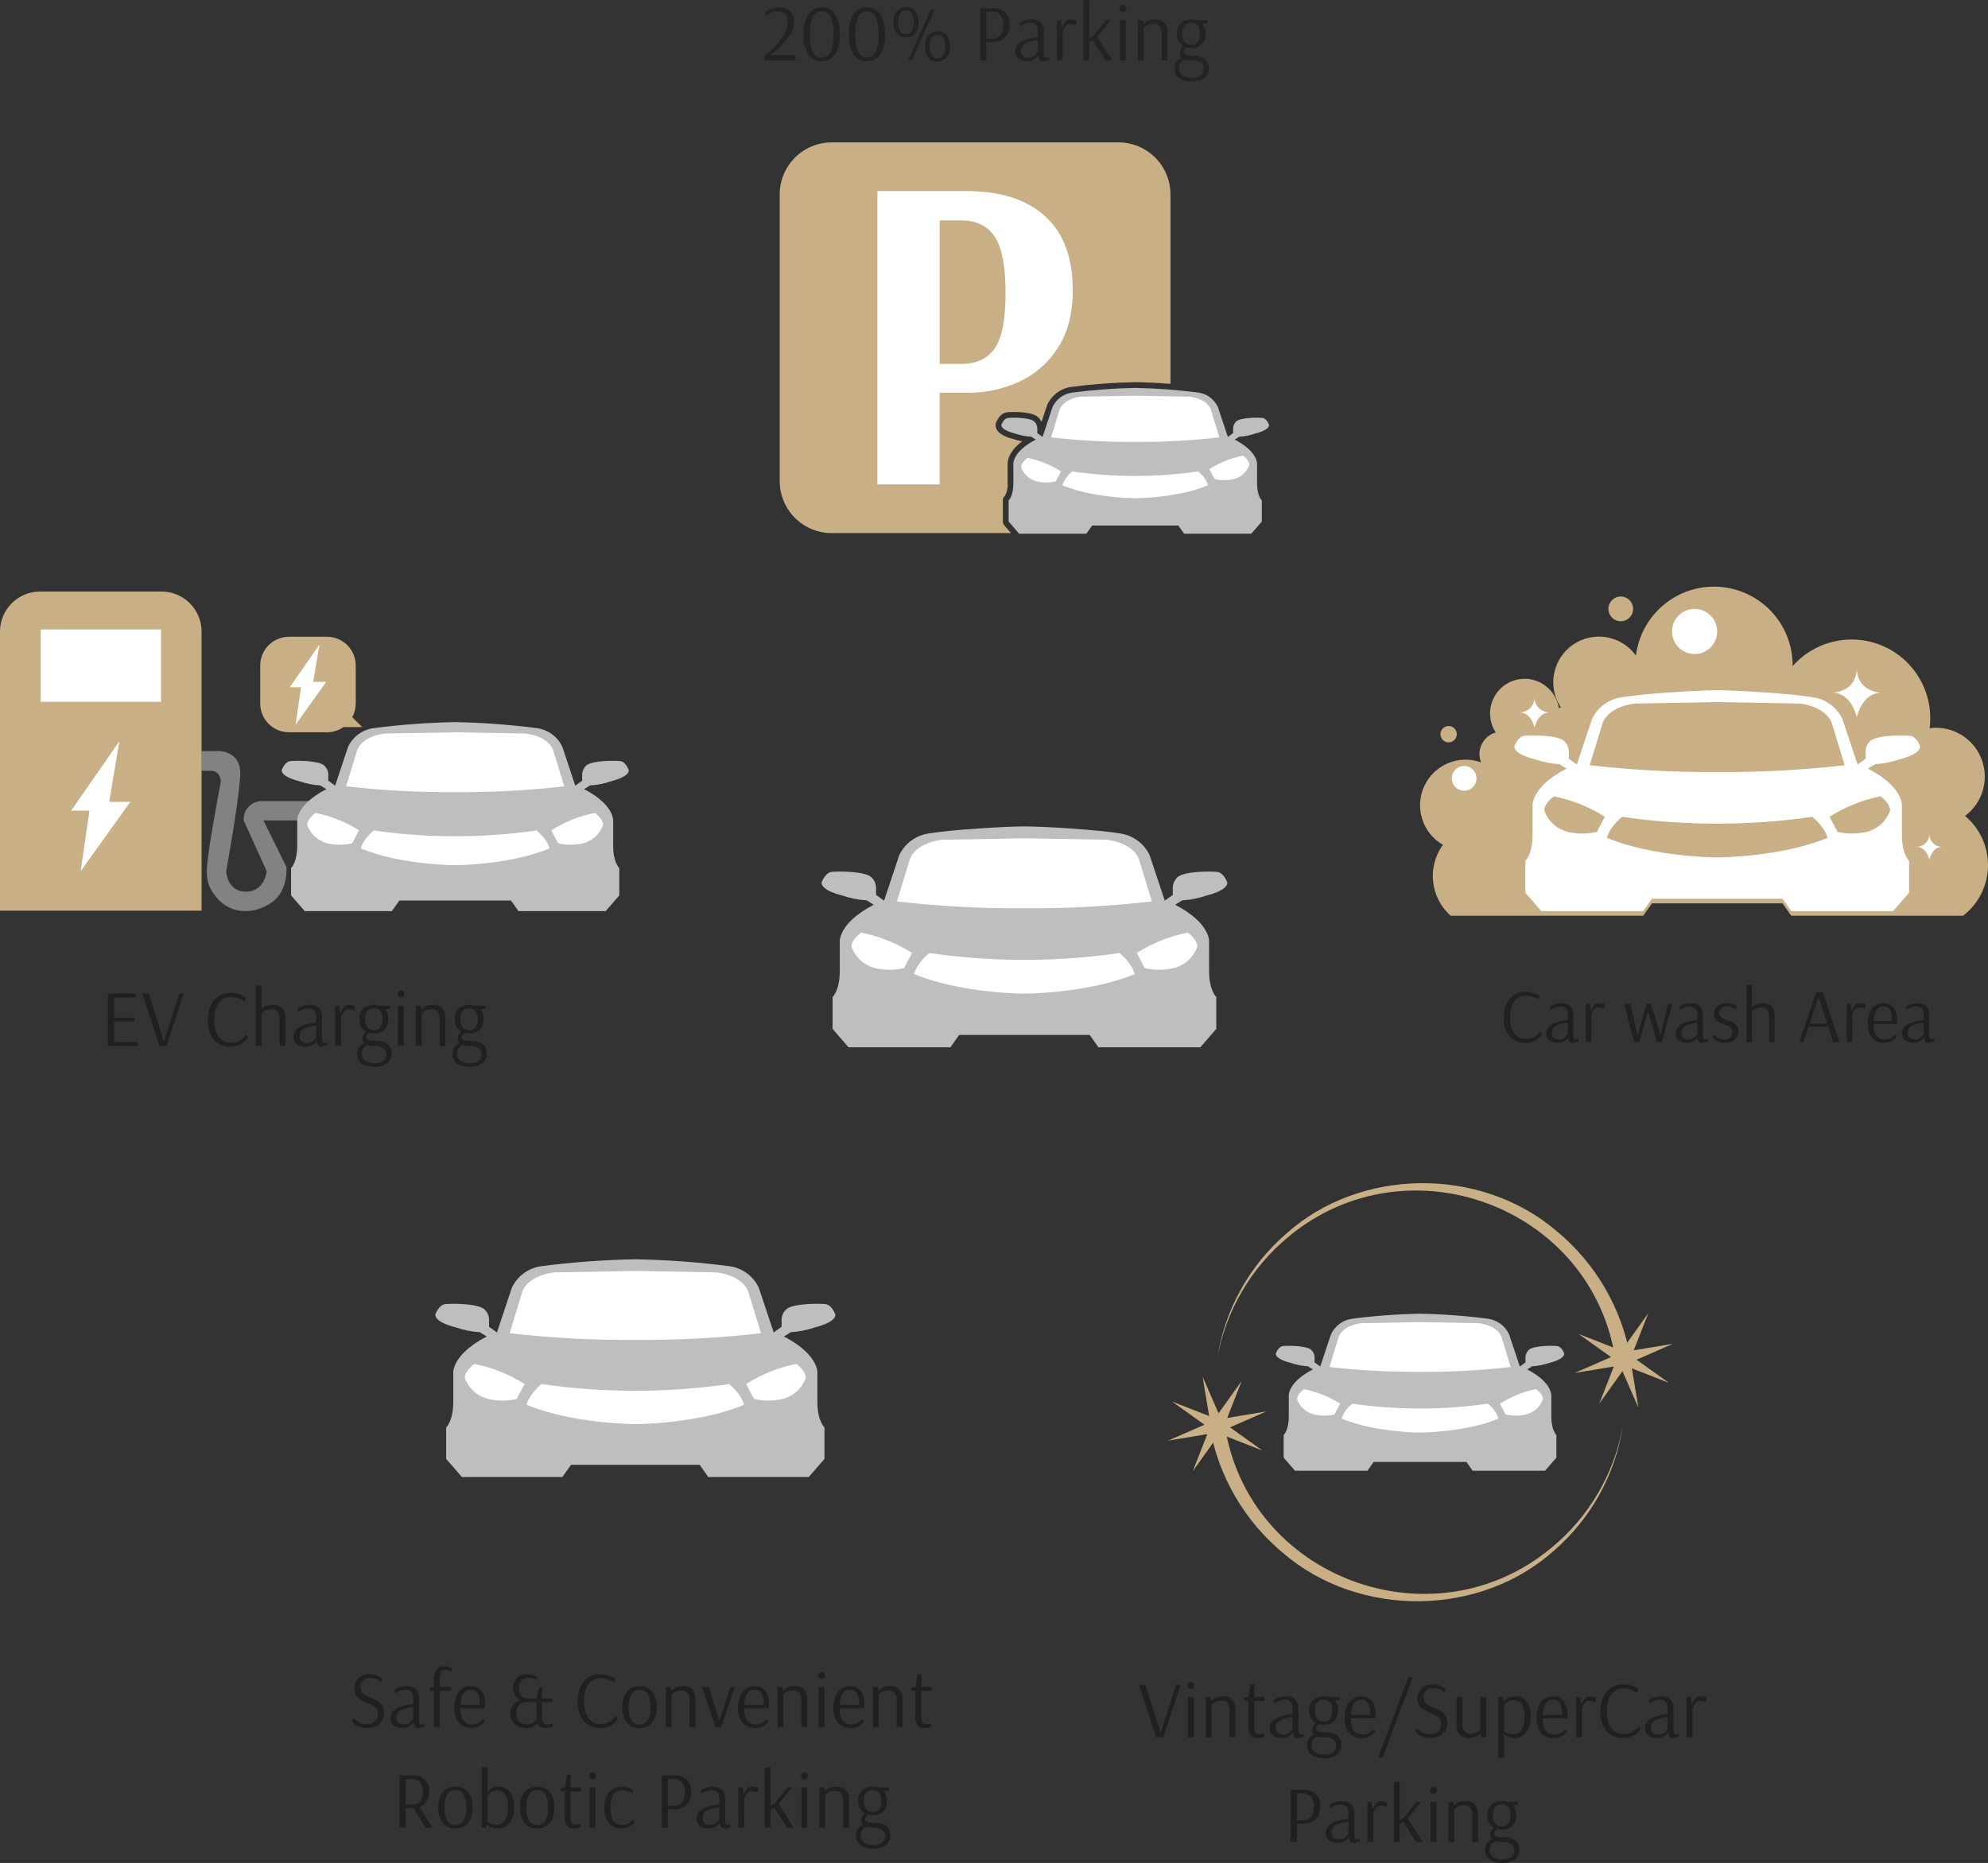 <svg id="ejNvW36h5ic1" xmlns="http://www.w3.org/2000/svg" xmlns:xlink="http://www.w3.org/1999/xlink" viewBox="0 0 494.676 463.597" shape-rendering="geometricPrecision" text-rendering="geometricPrecision">
<rect x="0" y="0" width="494.676" height="463.597" fill="#333333" stroke="none"/>
<style><![CDATA[
#ejNvW36h5ic8 {animation: ejNvW36h5ic8_c_o 3000ms linear infinite normal forwards}@keyframes ejNvW36h5ic8_c_o { 0% {opacity: 0} 13.333% {opacity: 1} 53.333% {opacity: 1} 76.667% {opacity: 0} 100% {opacity: 0}} #ejNvW36h5ic9 {animation: ejNvW36h5ic9_c_o 3000ms linear infinite normal forwards}@keyframes ejNvW36h5ic9_c_o { 0% {opacity: 0} 10% {opacity: 0} 23.333% {opacity: 1} 53.333% {opacity: 1} 76.667% {opacity: 0} 100% {opacity: 0}} #ejNvW36h5ic10 {animation: ejNvW36h5ic10_c_o 3000ms linear infinite normal forwards}@keyframes ejNvW36h5ic10_c_o { 0% {opacity: 0} 40% {opacity: 0} 53.333% {opacity: 1} 76.667% {opacity: 0} 100% {opacity: 0}} #ejNvW36h5ic11 {animation: ejNvW36h5ic11_c_o 3000ms linear infinite normal forwards}@keyframes ejNvW36h5ic11_c_o { 0% {opacity: 0} 30% {opacity: 0} 43.333% {opacity: 1} 53.333% {opacity: 1} 76.667% {opacity: 0} 100% {opacity: 0}} #ejNvW36h5ic12 {animation: ejNvW36h5ic12_c_o 3000ms linear infinite normal forwards}@keyframes ejNvW36h5ic12_c_o { 0% {opacity: 0} 20% {opacity: 0} 33.333% {opacity: 1} 53.333% {opacity: 1} 76.667% {opacity: 0} 100% {opacity: 0}} #ejNvW36h5ic13 {animation: ejNvW36h5ic13_c_o 3000ms linear infinite normal forwards}@keyframes ejNvW36h5ic13_c_o { 0% {opacity: 1} 16.667% {opacity: 0} 33.333% {opacity: 1} 66.667% {opacity: 1} 83.333% {opacity: 0} 100% {opacity: 1}} #ejNvW36h5ic36 {animation: ejNvW36h5ic36_c_o 3000ms linear infinite normal forwards}@keyframes ejNvW36h5ic36_c_o { 0% {opacity: 1} 6.667% {opacity: 0} 13.333% {opacity: 0} 20% {opacity: 1} 80% {opacity: 1} 86.667% {opacity: 0} 93.333% {opacity: 0} 100% {opacity: 1}} #ejNvW36h5ic44_ts {animation: ejNvW36h5ic44_ts__ts 3000ms linear infinite normal forwards}@keyframes ejNvW36h5ic44_ts__ts { 0% {transform: translate(7737.774px,7827.339px) scale(0.027,1)} 33.333% {transform: translate(7737.774px,7827.339px) scale(0.999,1)} 50% {transform: translate(7737.774px,7827.339px) scale(0.999,1)} 66.667% {transform: translate(7737.774px,7827.339px) scale(0.027,1)} 100% {transform: translate(7737.774px,7827.339px) scale(0.999,1)}} #ejNvW36h5ic44 {animation: ejNvW36h5ic44_c_o 3000ms linear infinite normal forwards}@keyframes ejNvW36h5ic44_c_o { 0% {opacity: 0} 16.667% {opacity: 1} 33.333% {opacity: 1} 50% {opacity: 0} 66.667% {opacity: 0} 83.333% {opacity: 1} 100% {opacity: 1}} #ejNvW36h5ic45_to {animation: ejNvW36h5ic45_to__to 3000ms linear infinite normal forwards}@keyframes ejNvW36h5ic45_to__to { 0% {transform: translate(7725.772px,7827.343px)} 33.333% {transform: translate(7667.589px,7827.343px)} 50% {transform: translate(7667.589px,7827.343px)} 66.667% {transform: translate(7725.772px,7827.343px)} 100% {transform: translate(7667.589px,7827.343px)}} #ejNvW36h5ic45 {animation: ejNvW36h5ic45_c_o 3000ms linear infinite normal forwards}@keyframes ejNvW36h5ic45_c_o { 0% {opacity: 0} 16.667% {opacity: 1} 33.333% {opacity: 1} 50% {opacity: 0} 66.667% {opacity: 0} 83.333% {opacity: 1} 100% {opacity: 1}} #ejNvW36h5ic48_to {animation: ejNvW36h5ic48_to__to 3000ms linear infinite normal forwards}@keyframes ejNvW36h5ic48_to__to { 0% {transform: translate(7750.539px,7827.343px)} 33.333% {transform: translate(7807.956px,7827.343px)} 50% {transform: translate(7807.956px,7827.343px)} 66.667% {transform: translate(7750.539px,7827.343px)} 100% {transform: translate(7807.956px,7827.343px)}} #ejNvW36h5ic48 {animation: ejNvW36h5ic48_c_o 3000ms linear infinite normal forwards}@keyframes ejNvW36h5ic48_c_o { 0% {opacity: 0} 16.667% {opacity: 1} 33.333% {opacity: 1} 50% {opacity: 0} 66.667% {opacity: 0} 83.333% {opacity: 1} 100% {opacity: 1}} #ejNvW36h5ic56_ts {animation: ejNvW36h5ic56_ts__ts 3000ms linear infinite normal forwards}@keyframes ejNvW36h5ic56_ts__ts { 0% {transform: translate(8003.698px,7683.178px) scale(1,1)} 33.333% {transform: translate(8003.698px,7683.178px) scale(1,0.87)} 100% {transform: translate(8003.698px,7683.178px) scale(1,1)}} #ejNvW36h5ic65 {animation: ejNvW36h5ic65_c_o 3000ms linear infinite normal forwards}@keyframes ejNvW36h5ic65_c_o { 0% {opacity: 1} 20% {opacity: 1} 26.667% {opacity: 0} 33.333% {opacity: 1} 53.333% {opacity: 0} 73.333% {opacity: 1} 80% {opacity: 0} 86.667% {opacity: 1} 100% {opacity: 1}} #ejNvW36h5ic66 {animation: ejNvW36h5ic66_c_o 3000ms linear infinite normal forwards}@keyframes ejNvW36h5ic66_c_o { 0% {opacity: 1} 6.667% {opacity: 0} 13.333% {opacity: 1} 33.333% {opacity: 0} 53.333% {opacity: 1} 60% {opacity: 0} 66.667% {opacity: 1} 100% {opacity: 1}} #ejNvW36h5ic67 {animation: ejNvW36h5ic67_c_o 3000ms linear infinite normal forwards}@keyframes ejNvW36h5ic67_c_o { 0% {opacity: 1} 16.667% {opacity: 1} 23.333% {opacity: 0} 30% {opacity: 1} 50% {opacity: 0} 70% {opacity: 1} 76.667% {opacity: 0} 83.333% {opacity: 1} 100% {opacity: 1}} #ejNvW36h5ic68 {animation: ejNvW36h5ic68_c_o 3000ms linear infinite normal forwards}@keyframes ejNvW36h5ic68_c_o { 0% {opacity: 1} 10% {opacity: 1} 16.667% {opacity: 0} 23.333% {opacity: 1} 43.333% {opacity: 0} 63.333% {opacity: 1} 70% {opacity: 0} 76.667% {opacity: 1} 100% {opacity: 1}} #ejNvW36h5ic69 {animation: ejNvW36h5ic69_c_o 3000ms linear infinite normal forwards}@keyframes ejNvW36h5ic69_c_o { 0% {opacity: 1} 33.333% {opacity: 1} 40% {opacity: 0} 46.667% {opacity: 1} 66.667% {opacity: 0} 86.667% {opacity: 1} 93.333% {opacity: 0} 100% {opacity: 1}} #ejNvW36h5ic75_tr {animation: ejNvW36h5ic75_tr__tr 3000ms linear infinite normal forwards}@keyframes ejNvW36h5ic75_tr__tr { 0% {transform: translate(7933.154px,7801.754px) rotate(0deg)} 33.333% {transform: translate(7933.154px,7801.754px) rotate(180deg)} 66.667% {transform: translate(7933.154px,7801.754px) rotate(180deg)} 100% {transform: translate(7933.154px,7801.754px) rotate(360deg)}} #ejNvW36h5ic75 {animation: ejNvW36h5ic75_c_o 3000ms linear infinite normal forwards}@keyframes ejNvW36h5ic75_c_o { 0% {opacity: 1} 33.333% {opacity: 0} 66.667% {opacity: 0} 100% {opacity: 1}}
]]></style>
<g transform="translate(-7579.683-7455.285)"><g transform="translate(-.003-.015)"><path d="M1.88,0v-13h7v.96h-5.48v5h5.02v.92h-5.02v5.16h5.92v.96Zm12.8,0l-4.24-13h1.58L15.8,-1.12L19.64,-13h1.12L16.44,0Zm17.74.2c-1.594.088-3.14-.557-4.2-1.75-1.069-1.375-1.602-3.091-1.5-4.83-.027-1.235.208-2.462.69-3.6.408-.964,1.089-1.788,1.96-2.37.879-.563,1.906-.852,2.95-.83.598-.002,1.194.079,1.77.24.499.135.984.315,1.45.54.207.093.407.2.6.32l-.18.96c-.186-.114-.38-.214-.58-.3-.437-.206-.888-.38-1.35-.52-.501-.158-1.024-.239-1.55-.24-1.195-.048-2.335.504-3.04,1.47-.816,1.276-1.201,2.779-1.1,4.29-.105,1.486.289,2.964,1.12,4.2.757.952,1.926,1.481,3.14,1.42.647.014,1.288-.137,1.86-.44.47-.246.898-.563,1.27-.94.187-.166.346-.362.47-.58l.56.64c-.134.257-.309.491-.52.69-.428.455-.932.83-1.49,1.11-.721.364-1.522.543-2.33.52Zm6.22-15.16l1.46-.08v5.94h.02l.25-.27c.288-.251.625-.438.99-.55.518-.191,1.067-.286,1.62-.28.83-.054,1.645.24,2.25.81.572.667.856,1.534.79,2.41v6.98h-1.44v-6.8q0-2.34-2.08-2.34c-.43-.009-.858.066-1.26.22-.304.114-.587.276-.84.48q-.3.26-.3.3v8.14h-1.46ZM50.96,0.2c-.761.038-1.511-.192-2.12-.65-.538-.443-.835-1.114-.8-1.81q0-2.94,5.66-3.54v-1.06c.072-.68-.091-1.364-.46-1.94-.442-.395-1.031-.585-1.62-.52-.362.003-.72.067-1.06.19-.314.106-.619.24-.91.4q-.37.21-.47.27l-.16-.82c.163-.111.333-.212.51-.3.333-.171.681-.312,1.04-.42.41-.132.839-.199,1.27-.2.9-.076,1.796.18,2.52.72.61.697.901,1.619.8,2.54v4.9c-.027.367.024.735.15,1.08.059.157.203.266.37.28.149-.004.297-.028.44-.07.116-.028.23-.064.34-.11l.06.68q-.16.06-.68.22c-.284.096-.58.15-.88.16-.303.018-.598-.103-.8-.33-.228-.347-.346-.755-.34-1.17h-.02c-.076.172-.185.328-.32.46-.268.295-.591.536-.95.71-.489.235-1.028.348-1.57.33Zm.44-.88c.435.012.865-.099,1.24-.32.307-.178.576-.416.79-.7.111-.133.202-.281.27-.44v-2.92c-1.034.085-2.046.349-2.99.78-.733.312-1.198,1.044-1.17,1.84-.033.489.149.968.5,1.31.38.316.866.477,1.36.45ZM58.42,-10h1.08l.22,2.06c.049-.238.126-.47.23-.69.166-.399.407-.762.71-1.07.324-.335.774-.517,1.24-.5.291.006.58.049.86.13.21.052.417.115.62.19l-.14,1.1c-.206-.073-.416-.133-.63-.18-.284-.074-.576-.115-.87-.12-.369-.007-.725.133-.99.39-.255.235-.462.517-.61.83-.102.213-.189.434-.26.66v7.2h-1.46ZM68.24,5.2c-1.135.077-2.264-.214-3.22-.83-.746-.579-1.157-1.488-1.1-2.43-.028-.596.137-1.185.47-1.68.302-.418.714-.743,1.19-.94-.259-.337-.386-.756-.36-1.18.012-.677.356-1.305.92-1.68-.524-.271-.956-.692-1.24-1.21-.308-.588-.46-1.246-.44-1.91-.084-1.004.296-1.991,1.03-2.68.752-.595,1.692-.9,2.65-.86.468-.008.934.06,1.38.2l2.58.02v.78l-1.28.04c.569.705.854,1.596.8,2.5.065.97-.272,1.925-.93,2.64-.697.642-1.624.974-2.57.92-.411.005-.821-.042-1.22-.14-.399.201-.664.595-.7,1.04-.025.318.15.617.44.75.454.167.937.238,1.42.21q4.38,0,4.38,3.08c.059.96-.346,1.89-1.09,2.5-.911.628-2.006.931-3.11.86Zm-.16-9.1q2.12,0,2.12-2.78c.07-.729-.129-1.458-.56-2.05-.413-.423-.99-.646-1.58-.61-.597-.032-1.18.185-1.61.6-.455.593-.666,1.337-.59,2.08-.052.733.153,1.462.58,2.06.408.476,1.014.735,1.64.7Zm.16,8.2c.763.048,1.52-.152,2.16-.57.512-.39.796-1.008.76-1.65q0-2.1-3.26-2.1c-.505.014-1.009-.04-1.5-.16-.393.154-.731.422-.97.77-.258.394-.388.859-.37,1.33-.048.699.266,1.374.83,1.79.704.434,1.525.64,2.35.59Zm6.52-16.32c-.215.01-.425-.07-.58-.22-.171-.168-.265-.4-.26-.64-.005-.24.089-.472.26-.64.155-.15.365-.23.58-.22.218-.012.433.059.6.2.163.18.249.417.24.66.002.236-.084.464-.24.64-.169.14-.381.218-.6.22ZM74.02,0v-10h1.46v10Zm4.46-10h1.2l.18.96c.287-.311.625-.572,1-.77.61-.294,1.284-.428,1.96-.39.826-.05,1.637.243,2.24.81.577.664.865,1.532.8,2.41v6.98h-1.46v-6.68c.057-.666-.128-1.329-.52-1.87-.4-.415-.965-.632-1.54-.59-.43-.009-.858.066-1.26.22-.306.116-.593.278-.85.48q-.31.26-.31.3v8.14h-1.44ZM91.94,5.2c-1.135.077-2.264-.214-3.22-.83-.746-.579-1.157-1.488-1.1-2.43-.028-.596.137-1.185.47-1.68.302-.418.714-.743,1.19-.94-.259-.337-.386-.756-.36-1.18.012-.677.356-1.305.92-1.68-.524-.271-.956-.692-1.24-1.21-.308-.588-.46-1.246-.44-1.91-.084-1.004.296-1.991,1.03-2.68.752-.595,1.692-.9,2.65-.86.468-.008.934.06,1.38.2l2.58.02v.78l-1.28.04c.569.705.854,1.596.8,2.5.065.97-.272,1.925-.93,2.64-.697.642-1.624.974-2.57.92-.411.005-.821-.042-1.22-.14-.399.201-.664.595-.7,1.04-.025.318.15.617.44.75.454.167.937.238,1.42.21q4.38,0,4.38,3.08c.059.96-.346,1.89-1.09,2.5-.911.628-2.006.931-3.11.86Zm-.16-9.1q2.12,0,2.12-2.78c.07-.729-.129-1.458-.56-2.05-.413-.423-.99-.646-1.58-.61-.597-.032-1.18.185-1.61.6-.455.593-.666,1.337-.59,2.08-.052.733.153,1.462.58,2.06.408.476,1.014.735,1.64.7Zm.16,8.2c.763.048,1.52-.152,2.16-.57.512-.39.796-1.008.76-1.65q0-2.1-3.26-2.1c-.505.014-1.009-.04-1.5-.16-.393.154-.731.422-.97.77-.258.394-.388.859-.37,1.33-.048.699.266,1.374.83,1.79.704.434,1.525.64,2.35.59Z" transform="translate(7604.67 7715.57)" fill="#221f20"/><path d="M-68.16,0.2c-.738.024-1.474-.106-2.16-.38-.471-.187-.902-.462-1.27-.81q-.41-.43-.41-.51l.5-.78c.102.169.23.321.38.45.323.306.699.55,1.11.72.567.235,1.177.348,1.79.33.733.041,1.449-.224,1.98-.73.477-.48.737-1.134.72-1.81.015-.441-.111-.876-.36-1.24-.235-.329-.538-.602-.89-.8-.464-.253-.941-.48-1.43-.68-.579-.225-1.14-.492-1.68-.8-.436-.262-.806-.622-1.08-1.05-.312-.514-.465-1.109-.44-1.71-.046-.979.333-1.931,1.04-2.61.765-.673,1.762-1.021,2.78-.97.527-.008,1.052.077,1.55.25.391.133.764.314,1.11.54.156.089.297.2.42.33l-.2.88c-.116-.126-.251-.234-.4-.32-.318-.213-.661-.388-1.02-.52-.441-.165-.909-.246-1.38-.24-.646-.037-1.28.187-1.76.62-.44.445-.672,1.055-.64,1.68-.017.437.106.867.35,1.23.231.325.532.595.88.79.456.249.927.469,1.41.66.586.234,1.155.512,1.7.83.442.275.815.648,1.09,1.09.32.544.477,1.169.45,1.8.013.685-.164,1.359-.51,1.95-.346.573-.85,1.034-1.45,1.33-.678.332-1.425.496-2.18.48Zm8.64,0c-.761.038-1.511-.192-2.12-.65-.538-.443-.835-1.114-.8-1.81q0-2.94,5.66-3.54v-1.06c.072-.68-.091-1.364-.46-1.94-.442-.395-1.031-.585-1.62-.52-.362.003-.72.067-1.06.19-.314.106-.619.24-.91.4q-.37.21-.47.27l-.16-.82c.163-.111.333-.212.51-.3.333-.171.681-.312,1.04-.42.41-.132.839-.199,1.27-.2.9-.076,1.796.18,2.52.72.61.697.901,1.619.8,2.54v4.9c-.027.367.024.735.15,1.08.059.157.203.266.37.28.149-.004.297-.028.44-.07.116-.028.23-.064.34-.11l.06.68q-.16.06-.68.22c-.284.096-.58.15-.88.16-.303.018-.598-.103-.8-.33-.228-.347-.346-.755-.34-1.17h-.02c-.076.172-.185.328-.32.46-.268.295-.591.536-.95.71-.489.235-1.028.348-1.57.33Zm.44-.88c.435.012.865-.099,1.24-.32.307-.178.576-.416.79-.7.111-.133.202-.281.27-.44v-2.92c-1.034.085-2.046.349-2.99.78-.733.312-1.198,1.044-1.17,1.84-.033.489.149.968.5,1.31.38.316.866.477,1.36.45Zm7.44-8.34h-1.04v-.84l1.04-.12v-1.44c-.071-.987.137-1.975.6-2.85.465-.639,1.233-.985,2.02-.91.305-.002.608.042.9.13.235.068.462.159.68.27q.26.14.32.18l-.2.78q-.06-.04-.26-.15c-.166-.087-.34-.157-.52-.21-.214-.067-.436-.1-.66-.1-.302-.019-.601.074-.84.26-.241.253-.398.574-.45.92-.115.606-.165,1.223-.15,1.84v1.26h2.9v.98h-2.9v9.02h-1.44Zm9.38,9.22c-1.179.063-2.327-.394-3.14-1.25-.836-1.063-1.243-2.401-1.14-3.75-.08-1.405.307-2.797,1.1-3.96.702-.945,1.824-1.484,3-1.44c1.024-.056,2.012.388,2.65,1.19.678.988,1.005,2.174.93,3.37.003.207-.01.415-.04.62-.014.101-.034.201-.06.3h-6.06q0,4.04,2.92,4.04c.473.013.943-.086,1.37-.29.328-.157.629-.366.89-.62q.32-.33.32-.39l.58.48c-.095.191-.224.364-.38.51-.321.336-.7.611-1.12.81-.568.27-1.192.4-1.82.38Zm2.04-5.76l.02-.38q0-3.4-2.24-3.4c-.728-.03-1.418.323-1.82.93-.496.867-.751,1.851-.74,2.85ZM-28.6,0.2c-1.104.091-2.197-.278-3.02-1.02-.671-.727-1.024-1.692-.98-2.68-.029-.76.236-1.501.74-2.07.493-.54,1.121-.937,1.82-1.15-.545-.265-1.013-.664-1.36-1.16-.376-.561-.565-1.226-.54-1.9-.042-.92.303-1.815.95-2.47.703-.646,1.637-.982,2.59-.93.398-.002.794.045,1.18.14.31.073.615.17.91.29q.35.15.43.19l-.16.86-.35-.18c-.234-.114-.478-.204-.73-.27-.319-.088-.649-.132-.98-.13-.657-.042-1.298.211-1.75.69-.433.539-.651,1.22-.61,1.91-.05.688.161,1.37.59,1.91.333.405.826.642,1.35.65h2.46l.66-2.88h.66v2.88h2.58v.86h-2.58v3.5c-.052.557.052,1.118.3,1.62.242.299.617.457,1,.42.221.002.443-.018.66-.06.162-.03.323-.07.48-.12q.18-.06.22-.08l.04.8c-.074.054-.155.097-.24.13-.197.078-.401.135-.61.17-.327.058-.658.085-.99.08-.436.019-.87-.074-1.26-.27-.342-.207-.597-.53-.72-.91-.673.807-1.691,1.246-2.74,1.18Zm.22-.92c.531.031,1.058-.113,1.5-.41.335-.244.609-.562.8-.93q-.02-.18-.02-.62v-3.58h-2.68c-.617.028-1.196.302-1.61.76-.483.543-.731,1.255-.69,1.98q0,2.8,2.7,2.8Zm18.2.92c-1.594.088-3.14-.557-4.2-1.75-1.069-1.375-1.602-3.091-1.5-4.83-.027-1.235.208-2.462.69-3.6.408-.964,1.089-1.788,1.96-2.37.879-.563,1.906-.852,2.95-.83.598-.002,1.194.079,1.77.24.499.135.984.315,1.45.54.207.093.407.2.6.32l-.18.96c-.186-.114-.38-.214-.58-.3-.437-.206-.888-.38-1.35-.52-.501-.158-1.024-.239-1.55-.24-1.195-.048-2.335.504-3.04,1.47-.816,1.276-1.201,2.779-1.1,4.29-.105,1.486.289,2.964,1.12,4.2.757.952,1.926,1.481,3.14,1.42.647.014,1.288-.137,1.86-.44.47-.246.898-.563,1.27-.94.187-.166.346-.362.47-.58l.56.64c-.134.257-.309.491-.52.69-.428.455-.932.83-1.49,1.11-.721.364-1.522.543-2.33.52Zm9.74,0c-1.213.076-2.39-.429-3.17-1.36-.791-1.118-1.176-2.473-1.09-3.84-.086-1.367.299-2.722,1.09-3.84.78-.931,1.957-1.436,3.17-1.36c1.213-.076,2.39.429,3.17,1.36.791,1.118,1.176,2.473,1.09,3.84.083,1.367-.309,2.72-1.11,3.83-.774.929-1.942,1.437-3.15,1.37Zm0-.88c.832.053,1.625-.359,2.06-1.07.505-1.005.733-2.127.66-3.25.071-1.119-.157-2.238-.66-3.24-.431-.716-1.226-1.132-2.06-1.08-.832-.053-1.625.359-2.06,1.07-.505,1.005-.733,2.127-.66,3.25-.073,1.123.155,2.245.66,3.25.435.711,1.228,1.123,2.06,1.07ZM6.08,-10h1.2l.18.96c.287-.311.625-.572,1-.77.61-.294,1.284-.428,1.96-.39.826-.05,1.637.243,2.24.81.577.664.865,1.532.8,2.41v6.98L12,0v-6.68c.057-.666-.128-1.329-.52-1.87-.4-.415-.965-.632-1.54-.59-.43-.009-.858.066-1.26.22-.306.116-.593.278-.85.48q-.31.26-.31.3v8.14h-1.44ZM18.5,0l-3.42-10h1.72l2.6,8.42L22.16,-10h1.1L19.82,0Zm9.84.2c-1.179.063-2.327-.394-3.14-1.25-.836-1.063-1.243-2.401-1.14-3.75-.08-1.405.307-2.797,1.1-3.96.702-.945,1.824-1.484,3-1.44c1.024-.056,2.012.388,2.65,1.19.678.988,1.005,2.174.93,3.37.003.207-.01.415-.04.62-.014.101-.034.201-.06.3h-6.06q0,4.04,2.92,4.04c.473.013.943-.086,1.37-.29.328-.157.629-.366.89-.62q.32-.33.32-.39l.58.48c-.095.191-.224.364-.38.51-.321.336-.7.611-1.12.81-.568.27-1.192.4-1.82.38Zm2.04-5.76l.02-.38q0-3.4-2.24-3.4c-.728-.03-1.418.323-1.82.93-.496.867-.751,1.851-.74,2.85Zm3.5-4.44h1.2l.18.96c.287-.311.625-.572,1-.77.61-.294,1.284-.428,1.96-.39.826-.05,1.637.243,2.24.81.577.664.865,1.532.8,2.41v6.98h-1.46v-6.68c.057-.666-.128-1.329-.52-1.87-.4-.415-.965-.632-1.54-.59-.43-.009-.858.066-1.26.22-.306.116-.593.278-.85.48q-.31.26-.31.3v8.14h-1.44Zm10.96-2.02c-.215.01-.425-.07-.58-.22-.171-.168-.265-.4-.26-.64-.005-.24.089-.472.26-.64.155-.15.365-.23.58-.22.218-.012.433.059.6.2.163.18.249.417.24.66.002.236-.084.464-.24.64-.169.14-.381.218-.6.22ZM44.1,0v-10h1.46v10Zm7.98.2c-1.179.063-2.327-.394-3.14-1.25-.836-1.063-1.243-2.401-1.14-3.75-.08-1.405.307-2.797,1.1-3.96.702-.945,1.824-1.484,3-1.44c1.024-.056,2.012.388,2.65,1.19.678.988,1.005,2.174.93,3.37.003.207-.01.415-.04.62-.014.101-.034.201-.06.3h-6.06q0,4.04,2.92,4.04c.473.013.943-.086,1.37-.29.328-.157.629-.366.89-.62q.32-.33.32-.39l.58.48c-.095.191-.224.364-.38.51-.321.336-.7.611-1.12.81-.568.27-1.192.4-1.82.38Zm2.04-5.76l.02-.38q0-3.4-2.24-3.4c-.728-.03-1.418.323-1.82.93-.496.867-.751,1.851-.74,2.85Zm3.5-4.44h1.2l.18.96c.287-.311.625-.572,1-.77.61-.294,1.284-.428,1.96-.39.826-.05,1.637.243,2.24.81.577.664.865,1.532.8,2.41L65,0h-1.46v-6.68c.057-.666-.128-1.329-.52-1.87-.4-.415-.965-.632-1.54-.59-.43-.009-.858.066-1.26.22-.306.116-.593.278-.85.48q-.31.26-.31.3v8.14h-1.44ZM70.32,0.2c-.61.047-1.206-.202-1.6-.67-.404-.663-.586-1.437-.52-2.21v-6.34h-1.04v-.84l1.04-.12.54-3.18h.92v3.16h2.56v.98h-2.56v5.98c-.042.608.043,1.217.25,1.79.163.325.507.519.87.49.303.003.605-.03.9-.1.138-.024.272-.064.4-.12l.1.8c-.077.054-.161.098-.25.13-.201.077-.408.134-.62.17-.327.058-.658.085-.99.08ZM-60.16,12h3.14c1.127-.066,2.237.302,3.1,1.03.782.775,1.191,1.851,1.12,2.95.038.887-.192,1.765-.66,2.52-.42.637-1.028,1.126-1.74,1.4l3.26,5.1h-1.74l-2.98-4.82h-1.98v4.82h-1.52Zm3.14,7.28c.73.054,1.447-.217,1.96-.74.51-.729.744-1.615.66-2.5q0-3.16-2.8-3.16h-1.44v6.4Zm10.76,5.92c-1.213.076-2.39-.429-3.17-1.36-.791-1.118-1.176-2.473-1.09-3.84-.086-1.367.299-2.722,1.09-3.84.78-.931,1.957-1.436,3.17-1.36c1.213-.076,2.39.429,3.17,1.36.791,1.118,1.176,2.473,1.09,3.84.083,1.367-.309,2.72-1.11,3.83-.774.929-1.942,1.437-3.15,1.37Zm0-.88c.832.053,1.625-.359,2.06-1.07.505-1.005.733-2.127.66-3.25.071-1.119-.157-2.238-.66-3.24-.431-.716-1.226-1.132-2.06-1.08-.832-.053-1.625.359-2.06,1.07-.505,1.005-.733,2.127-.66,3.25-.073,1.123.155,2.245.66,3.25.435.711,1.228,1.123,2.06,1.07Zm10.48.9c-.578.024-1.154-.089-1.68-.33-.355-.169-.679-.395-.96-.67l-.28.78h-1.04v-14.96l1.46-.08v6.18h.02c.074-.152.172-.29.29-.41.247-.274.546-.495.88-.65.466-.215.977-.318,1.49-.3c1.106-.037,2.165.448,2.86,1.31.775,1.046,1.157,2.331,1.08,3.63.073,1.415-.297,2.817-1.06,4.01-.697.989-1.852,1.551-3.06,1.49Zm-.38-.96c.9.064,1.764-.369,2.25-1.13.539-1.038.785-2.203.71-3.37.082-1.067-.169-2.133-.72-3.05-.494-.654-1.282-1.018-2.1-.97-.562-.037-1.116.15-1.54.52-.294.26-.538.572-.72.92v6.18c.175.247.409.446.68.58.443.233.94.343,1.44.32Zm10.24.94c-1.213.076-2.39-.429-3.17-1.36-.791-1.118-1.176-2.473-1.09-3.84-.086-1.367.299-2.722,1.09-3.84.78-.931,1.957-1.436,3.17-1.36c1.213-.076,2.39.429,3.17,1.36.791,1.118,1.176,2.473,1.09,3.84.083,1.367-.309,2.72-1.11,3.83-.774.929-1.942,1.437-3.15,1.37Zm0-.88c.832.053,1.625-.359,2.06-1.07.505-1.005.733-2.127.66-3.25.071-1.119-.157-2.238-.66-3.24-.431-.716-1.226-1.132-2.06-1.08-.832-.053-1.625.359-2.06,1.07-.505,1.005-.733,2.127-.66,3.25-.073,1.123.155,2.245.66,3.25.435.711,1.228,1.123,2.06,1.07Zm8.98.88c-.61.047-1.206-.202-1.6-.67-.404-.663-.586-1.437-.52-2.21v-6.34h-1.04v-.84l1.04-.12.54-3.18h.92v3.16h2.56v.98h-2.56v5.98c-.042.608.043,1.217.25,1.79.163.325.507.519.87.49.303.003.605-.03.9-.1.138-.024.272-.064.4-.12l.1.8c-.077.054-.161.098-.25.13-.201.077-.408.134-.62.17-.327.058-.658.085-.99.08Zm4.78-12.22c-.215.01-.425-.07-.58-.22-.171-.168-.265-.4-.26-.64-.005-.24.089-.472.26-.64.155-.15.365-.23.58-.22.218-.012.433.059.6.2.163.18.249.417.24.66.002.236-.084.464-.24.64-.169.14-.381.218-.6.22ZM-12.9,25v-10h1.46v10Zm8.02.2c-1.205.075-2.379-.395-3.2-1.28-.824-1.096-1.222-2.453-1.12-3.82-.092-1.399.3-2.786,1.11-3.93.807-.944,2.011-1.451,3.25-1.37.447-.003.892.061,1.32.19.363.106.714.247,1.05.42.151.07.294.154.43.25l-.18.82c-.139-.091-.282-.174-.43-.25-.289-.15-.59-.273-.9-.37-.365-.12-.746-.18-1.13-.18-.878-.069-1.731.316-2.26,1.02-.565,1.032-.815,2.207-.72,3.38-.098,1.14.168,2.281.76,3.26.511.656,1.31,1.021,2.14.98.459.013.915-.083,1.33-.28.313-.149.601-.349.85-.59q.3-.31.3-.37l.64.42c-.089.19-.211.362-.36.51-.305.336-.672.611-1.08.81-.56.271-1.178.402-1.8.38ZM5.06,12h3.12c1.132-.07,2.247.303,3.11,1.04.79.823,1.194,1.942,1.11,3.08.036.87-.172,1.732-.6,2.49-.363.613-.903,1.101-1.55,1.4-.638.288-1.33.434-2.03.43h-1.64v4.56h-1.52ZM8,19.6q2.8,0,2.8-3.42c.071-.89-.185-1.775-.72-2.49-.533-.562-1.287-.859-2.06-.81h-1.44v6.72Zm8.66,5.6c-.761.038-1.511-.192-2.12-.65-.538-.443-.835-1.114-.8-1.81q0-2.94,5.66-3.54v-1.06c.072-.68-.091-1.364-.46-1.94-.442-.395-1.031-.585-1.62-.52-.362.003-.72.067-1.06.19-.314.106-.619.24-.91.4q-.37.21-.47.27l-.16-.82c.163-.111.333-.212.51-.3.333-.171.681-.312,1.04-.42.41-.132.839-.199,1.27-.2.9-.076,1.796.18,2.52.72.61.697.901,1.619.8,2.54v4.9c-.027.367.024.735.15,1.08.059.157.203.266.37.28.149-.004.297-.028.44-.07.116-.028.23-.064.34-.11l.06.68q-.16.06-.68.22c-.284.096-.58.15-.88.16-.303.018-.598-.103-.8-.33-.228-.347-.346-.755-.34-1.17h-.02c-.076.172-.185.328-.32.46-.268.295-.591.536-.95.71-.489.235-1.028.348-1.57.33Zm.44-.88c.435.012.865-.099,1.24-.32.307-.178.576-.416.79-.7.111-.133.202-.281.27-.44v-2.92c-1.034.085-2.046.349-2.99.78-.733.312-1.198,1.044-1.17,1.84-.033.489.149.968.5,1.31.38.316.866.477,1.36.45ZM24.12,15h1.08l.22,2.06c.049-.238.126-.47.23-.69.166-.399.407-.762.71-1.07.324-.335.774-.517,1.24-.5.291.006.58.049.86.13.21.052.417.115.62.19l-.14,1.1c-.206-.073-.416-.133-.63-.18-.284-.074-.576-.115-.87-.12-.369-.007-.725.133-.99.39-.255.235-.462.517-.61.83-.102.213-.189.434-.26.66v7.2h-1.46ZM30.7,25v-14.96l1.46-.08v9.62l1.22-.84L36.36,15h1.1l-3.3,4.1L37.88,25h-1.66l-3.18-5.04-.88.54v4.5Zm9.86-12.02c-.215.01-.425-.07-.58-.22-.347-.356-.347-.924,0-1.28.155-.15.365-.23.58-.22.218-.012.433.059.6.2.163.18.249.417.24.66.02.23-.061.457-.223.623s-.387.252-.617.237ZM39.82,25v-10h1.46v10Zm4.46-10h1.2l.18.96c.287-.311.625-.572,1-.77.61-.294,1.284-.428,1.96-.39.826-.05,1.637.243,2.24.81.577.664.865,1.532.8,2.41v6.98h-1.46v-6.68c.057-.666-.128-1.329-.52-1.87-.4-.415-.965-.632-1.54-.59-.43-.009-.858.066-1.26.22-.306.116-.593.278-.85.48q-.31.26-.31.3v8.14h-1.44ZM57.74,30.2c-1.135.077-2.264-.214-3.22-.83-.746-.579-1.157-1.488-1.1-2.43-.074-1.141.597-2.2,1.66-2.62-.259-.337-.386-.756-.36-1.18.012-.677.356-1.305.92-1.68-.524-.271-.956-.692-1.24-1.21-.308-.588-.46-1.246-.44-1.91-.084-1.004.296-1.991,1.03-2.68.752-.595,1.692-.9,2.65-.86.468-.008.934.06,1.38.2l2.58.02v.78l-1.28.04c.569.705.854,1.596.8,2.5.065.97-.272,1.925-.93,2.64-.697.642-1.624.974-2.57.92-.411.005-.821-.042-1.22-.14-.399.201-.664.595-.7,1.04-.025.318.15.617.44.75.454.167.937.238,1.42.21q4.38,0,4.38,3.08c.059.96-.346,1.89-1.09,2.5-.911.628-2.006.931-3.11.86Zm-.16-9.1q2.12,0,2.12-2.78c.07-.729-.129-1.458-.56-2.05-.413-.423-.99-.646-1.58-.61-.597-.032-1.18.185-1.61.6-.455.593-.666,1.337-.59,2.08-.052.733.153,1.462.58,2.06.408.476,1.014.735,1.64.7Zm.16,8.2c.763.048,1.52-.152,2.16-.57.512-.39.796-1.008.76-1.65q0-2.1-3.26-2.1c-.505.014-1.009-.04-1.5-.16-.393.154-.731.422-.97.77-.258.394-.388.859-.37,1.33-.048.699.266,1.374.83,1.79.704.434,1.525.64,2.35.59Z" transform="translate(7739.28 7885.11)" fill="#221f20"/><path d="M4.54,0L0.3,-13h1.58L5.66,-1.12L9.5,-13h1.12L6.3,0Zm8.64-12.02c-.215.01-.425-.07-.58-.22-.171-.168-.265-.4-.26-.64-.005-.24.089-.472.26-.64.155-.15.365-.23.58-.22.218-.012.433.059.6.2.163.18.249.417.24.66.002.236-.084.464-.24.64-.169.14-.381.218-.6.22ZM12.44,0v-10h1.46v10Zm4.46-10h1.2l.18.96c.287-.311.625-.572,1-.77.61-.294,1.284-.428,1.96-.39.826-.05,1.637.243,2.24.81.577.664.865,1.532.8,2.41v6.98h-1.46v-6.68c.057-.666-.128-1.329-.52-1.87-.4-.415-.965-.632-1.54-.59-.43-.009-.858.066-1.26.22-.306.116-.593.278-.85.48q-.31.26-.31.3v8.14h-1.44ZM29.6,0.2c-.61.047-1.206-.202-1.6-.67-.404-.663-.586-1.437-.52-2.21v-6.34h-1.04v-.84l1.04-.12.54-3.18h.92v3.16h2.56v.98h-2.56v5.98c-.042.608.043,1.217.25,1.79.163.325.507.519.87.49.303.003.605-.03.9-.1.138-.024.272-.064.4-.12l.1.8c-.077.054-.161.098-.25.13-.201.077-.408.134-.62.17-.327.058-.658.085-.99.08Zm6.12,0c-.761.038-1.511-.192-2.12-.65-.538-.443-.835-1.114-.8-1.81q0-2.94,5.66-3.54v-1.06c.072-.68-.091-1.364-.46-1.94-.442-.395-1.031-.585-1.62-.52-.362.003-.72.067-1.06.19-.314.106-.619.24-.91.4q-.37.21-.47.27l-.16-.82c.163-.111.333-.212.51-.3.333-.171.681-.312,1.04-.42.41-.132.839-.199,1.27-.2.9-.076,1.796.18,2.52.72.61.697.901,1.619.8,2.54v4.9c-.027.367.024.735.15,1.08.059.157.203.266.37.28.149-.004.297-.028.44-.07.116-.028.23-.064.34-.11l.06.68q-.16.06-.68.22c-.284.096-.58.15-.88.16-.303.018-.598-.103-.8-.33-.228-.347-.346-.755-.34-1.17h-.02c-.076.172-.185.328-.32.46-.268.295-.591.536-.95.71-.489.235-1.028.348-1.57.33Zm.44-.88c.435.012.865-.099,1.24-.32.307-.178.576-.416.79-.7.111-.133.202-.281.27-.44v-2.92c-1.034.085-2.046.349-2.99.78-.733.312-1.198,1.044-1.17,1.84-.033.489.149.968.5,1.31.38.316.866.477,1.36.45ZM46.42,5.2c-1.135.077-2.264-.214-3.22-.83-.746-.579-1.157-1.488-1.1-2.43-.028-.596.137-1.185.47-1.68.302-.418.714-.743,1.19-.94-.259-.337-.386-.756-.36-1.18.012-.677.356-1.305.92-1.68-.524-.271-.956-.692-1.24-1.21-.308-.588-.46-1.246-.44-1.91-.084-1.004.296-1.991,1.03-2.68.752-.595,1.692-.9,2.65-.86.468-.008.934.06,1.38.2l2.58.02v.78L49,-9.16c.569.705.854,1.596.8,2.5.065.97-.272,1.925-.93,2.64-.697.642-1.624.974-2.57.92-.411.005-.821-.042-1.22-.14-.399.201-.664.595-.7,1.04-.025.318.15.617.44.75.454.167.937.238,1.42.21q4.38,0,4.38,3.08c.059.96-.346,1.89-1.09,2.5-.911.628-2.006.931-3.11.86Zm-.16-9.1q2.12,0,2.12-2.78c.07-.729-.129-1.458-.56-2.05-.413-.423-.99-.646-1.58-.61-.597-.032-1.18.185-1.61.6-.455.593-.666,1.337-.59,2.08-.052.733.153,1.462.58,2.06.408.476,1.014.735,1.64.7Zm.16,8.2c.763.048,1.52-.152,2.16-.57.512-.39.796-1.008.76-1.65q0-2.1-3.26-2.1c-.505.014-1.009-.04-1.5-.16-.393.154-.731.422-.97.77-.258.394-.388.859-.37,1.33-.048.699.266,1.374.83,1.79.704.434,1.525.64,2.35.59Zm9.32-4.1c-1.179.063-2.327-.394-3.14-1.25-.836-1.063-1.243-2.401-1.14-3.75-.08-1.405.307-2.797,1.1-3.96.702-.945,1.824-1.484,3-1.44c1.024-.056,2.012.388,2.65,1.19.678.988,1.005,2.174.93,3.37.003.207-.01.415-.04.62-.014.101-.034.201-.06.3h-6.06q0,4.04,2.92,4.04c.473.013.943-.086,1.37-.29.328-.157.629-.366.89-.62q.32-.33.32-.39l.58.48c-.095.191-.224.364-.38.51-.321.336-.7.611-1.12.81-.568.27-1.192.4-1.82.38Zm2.04-5.76l.02-.38q0-3.4-2.24-3.4c-.728-.03-1.418.323-1.82.93-.496.867-.751,1.851-.74,2.85ZM59.8,5l7.5-20h1.1L60.92,5ZM72.84,0.2c-.738.024-1.474-.106-2.16-.38-.471-.187-.902-.462-1.27-.81Q69,-1.42,69,-1.5l.5-.78c.102.169.23.321.38.45.323.306.699.55,1.11.72.567.235,1.177.348,1.79.33.733.041,1.449-.224,1.98-.73.477-.48.737-1.134.72-1.81.015-.441-.111-.876-.36-1.24-.235-.329-.538-.602-.89-.8-.464-.253-.941-.48-1.43-.68-.579-.225-1.14-.492-1.68-.8-.436-.262-.806-.622-1.08-1.05-.312-.514-.465-1.109-.44-1.71-.046-.979.333-1.931,1.04-2.61.765-.673,1.762-1.021,2.78-.97.527-.008,1.052.077,1.55.25.391.133.764.314,1.11.54.156.089.297.2.42.33l-.2.88c-.116-.126-.251-.234-.4-.32-.318-.213-.661-.388-1.02-.52-.441-.165-.909-.246-1.38-.24-.646-.037-1.28.187-1.76.62-.44.445-.672,1.055-.64,1.68-.017.437.106.867.35,1.23.231.325.532.595.88.79.456.249.927.469,1.41.66.586.234,1.155.512,1.7.83.442.275.815.648,1.09,1.09.32.544.477,1.169.45,1.8.013.685-.164,1.359-.51,1.95-.346.573-.85,1.034-1.45,1.33-.678.332-1.425.496-2.18.48Zm9.5,0c-.833.052-1.65-.241-2.26-.81-.577-.664-.865-1.532-.8-2.41v-6.98h1.46v6.68q0,2.46,2.08,2.46c.425.011.847-.068,1.24-.23.298-.124.577-.289.83-.49q.31-.26.31-.3v-8.12h1.46v10h-1.22l-.2-.96c-.266.315-.592.574-.96.76-.602.297-1.27.434-1.94.4ZM89.66,-10h1.2l.18,1.2c.259-.364.585-.677.96-.92.562-.35,1.219-.517,1.88-.48c1.09-.039,2.134.444,2.81,1.3.757,1.05,1.128,2.328,1.05,3.62.075,1.411-.296,2.811-1.06,4-.681.974-1.813,1.532-3,1.48-.472.012-.942-.059-1.39-.21-.313-.104-.607-.26-.87-.46q-.3-.25-.3-.29h-.02v5.76l-1.44.04Zm3.54,9.24c.904.067,1.775-.357,2.28-1.11.549-1.034.799-2.202.72-3.37.087-1.064-.165-2.128-.72-3.04-.497-.635-1.275-.986-2.08-.94-.433-.012-.861.092-1.24.3-.303.163-.571.384-.79.65-.111.121-.202.26-.27.41v6.22c.207.235.454.432.73.58.422.219.895.323,1.37.3Zm10.3.96c-1.179.063-2.327-.394-3.14-1.25-.836-1.063-1.243-2.401-1.14-3.75-.08-1.405.307-2.797,1.1-3.96.702-.945,1.824-1.484,3-1.44c1.024-.056,2.012.388,2.65,1.19.678.988,1.005,2.174.93,3.37.003.207-.01.415-.04.62-.014.101-.034.201-.06.3h-6.06q0,4.04,2.92,4.04c.473.013.943-.086,1.37-.29.328-.157.629-.366.89-.62q.32-.33.32-.39l.58.48c-.095.191-.224.364-.38.51-.321.336-.7.611-1.12.81-.568.27-1.192.4-1.82.38Zm2.04-5.76l.02-.38q0-3.4-2.24-3.4c-.728-.03-1.418.323-1.82.93-.496.867-.751,1.851-.74,2.85Zm3.48-4.44h1.08l.22,2.06c.049-.238.126-.47.23-.69.166-.399.407-.762.71-1.07.324-.335.774-.517,1.24-.5.291.006.58.049.86.13.21.052.417.115.62.19l-.14,1.1c-.206-.073-.416-.133-.63-.18-.284-.074-.576-.115-.87-.12-.369-.007-.725.133-.99.39-.255.235-.462.517-.61.83-.102.213-.189.434-.26.66v7.2h-1.46ZM120.78,0.2c-1.594.088-3.14-.557-4.2-1.75-1.069-1.375-1.602-3.091-1.5-4.83-.027-1.235.208-2.462.69-3.6.408-.964,1.089-1.788,1.96-2.37.879-.563,1.906-.852,2.95-.83.598-.002,1.194.079,1.77.24.499.135.984.315,1.45.54.207.093.407.2.6.32l-.18.96c-.186-.114-.38-.214-.58-.3-.437-.206-.888-.38-1.35-.52-.501-.158-1.024-.239-1.55-.24-1.195-.048-2.335.504-3.04,1.47-.816,1.276-1.201,2.779-1.1,4.29-.105,1.486.289,2.964,1.12,4.2.757.952,1.926,1.481,3.14,1.42.647.014,1.288-.137,1.86-.44.47-.246.898-.563,1.27-.94.187-.166.346-.362.47-.58l.56.64c-.134.257-.309.491-.52.69-.428.455-.932.83-1.49,1.11-.721.364-1.522.543-2.33.52Zm8.3,0c-.761.038-1.511-.192-2.12-.65-.538-.443-.835-1.114-.8-1.81q0-2.94,5.66-3.54v-1.06c.072-.68-.091-1.364-.46-1.94-.442-.395-1.031-.585-1.62-.52-.362.003-.72.067-1.06.19-.314.106-.619.24-.91.4q-.37.21-.47.27l-.16-.82c.163-.111.333-.212.51-.3.333-.171.681-.312,1.04-.42.41-.132.839-.199,1.27-.2.9-.076,1.796.18,2.52.72.61.697.901,1.619.8,2.54v4.9c-.027.367.024.735.15,1.08.059.157.203.266.37.28.149-.004.297-.028.44-.07.116-.028.23-.064.34-.11l.06.68q-.16.06-.68.22c-.284.096-.58.15-.88.16-.303.018-.598-.103-.8-.33-.228-.347-.346-.755-.34-1.17h-.02c-.076.172-.185.328-.32.46-.268.295-.591.536-.95.71-.489.235-1.028.348-1.57.33Zm.44-.88c.435.012.865-.099,1.24-.32.307-.178.576-.416.79-.7.111-.133.202-.281.27-.44v-2.92c-1.034.085-2.046.349-2.99.78-.733.312-1.198,1.044-1.17,1.84-.033.489.149.968.5,1.31.38.316.866.477,1.36.45Zm7.02-9.32h1.08l.22,2.06c.049-.238.126-.47.23-.69.166-.399.407-.762.71-1.07.324-.335.774-.517,1.24-.5.291.006.58.049.86.13.21.052.417.116.62.19l-.14,1.1c-.206-.073-.416-.133-.63-.18-.284-.074-.576-.115-.87-.12-.369-.007-.725.133-.99.39-.255.235-.462.517-.61.83-.102.213-.189.434-.26.66v7.2h-1.46Z" transform="translate(7862.83 7887.62)" fill="#221f20"/><path d="M6.327,0.19c-1.514.083-2.983-.529-3.99-1.662-1.016-1.306-1.522-2.937-1.425-4.589-.026-1.174.198-2.339.656-3.42.388-.916,1.035-1.699,1.862-2.252.835-.534,1.809-.808,2.8-.788.568-.002,1.134.075,1.681.228.474.128.935.3,1.377.513.197.087.387.187.57.3l-.171.912c-.177-.108-.361-.203-.551-.285-.415-.196-.843-.361-1.282-.494-.477-.15-.973-.227-1.473-.228-1.136-.045-2.219.481-2.888,1.4-.774,1.212-1.139,2.64-1.042,4.075-.1,1.411.275,2.816,1.064,3.99.719.905,1.83,1.408,2.985,1.35.615.014,1.223-.13,1.767-.418.446-.233.853-.535,1.206-.893.178-.158.329-.344.447-.551l.532.608c-.127.244-.294.466-.494.655-.407.434-.887.792-1.418,1.059-.686.344-1.446.513-2.213.49Zm7.885,0c-.722.035-1.434-.184-2.012-.618-.511-.421-.793-1.059-.76-1.72q0-2.793,5.377-3.363v-1.006c.068-.646-.086-1.296-.437-1.843-.42-.376-.979-.555-1.539-.494-.344.003-.684.064-1.007.181-.299.101-.588.228-.865.38q-.351.2-.446.257l-.152-.779c.155-.106.317-.201.485-.285.317-.163.647-.297.988-.4.39-.125.797-.189,1.207-.19.855-.072,1.706.171,2.394.684.58.662.856,1.538.76,2.413v4.655c-.026.348.022.698.142,1.026.056.149.192.253.351.266.142-.004.282-.027.418-.067.11-.025.218-.058.323-.1l.057.646q-.152.057-.646.209c-.27.091-.551.142-.836.152-.288.017-.568-.098-.76-.314-.216-.33-.329-.717-.323-1.111h-.021c-.071.163-.173.312-.3.437-.254.28-.56.509-.9.674-.467.223-.981.33-1.498.31Zm.418-.836c.413.013.821-.091,1.178-.3.292-.169.548-.395.751-.665.105-.126.192-.267.257-.418v-2.778c-.983.081-1.944.332-2.841.741-.696.297-1.137.992-1.111,1.748-.032.465.142.92.475,1.245.361.3.822.453,1.291.427ZM21.3,-9.5h1.026l.209,1.957c.047-.226.12-.446.218-.655.158-.379.387-.724.675-1.017.306-.317.732-.489,1.172-.475.277.005.551.046.817.123.199.05.396.11.589.181l-.133,1.045c-.196-.07-.397-.127-.6-.171-.27-.071-.547-.109-.826-.114-.35-.007-.688.126-.94.37-.242.223-.439.49-.58.788-.097.203-.18.412-.247.627v6.841h-1.38ZM33.326,0l-2.489-9.5h1.539l1.786,7.752L36.423,-9.5h1.083l2.375,7.752L41.743,-9.5h1.064L40.242,0h-1.216L36.8,-7.657L34.561,0Zm13.11.19c-.723.035-1.435-.183-2.014-.618-.511-.421-.793-1.059-.76-1.72q0-2.793,5.377-3.363v-1.006c.067-.646-.087-1.296-.439-1.843-.42-.376-.979-.555-1.539-.494-.344.003-.684.064-1.007.181-.299.101-.588.228-.864.38q-.351.2-.446.257l-.152-.779c.155-.106.316-.201.484-.285.317-.163.647-.297.988-.4.39-.125.797-.189,1.206-.19.855-.072,1.706.171,2.394.684.58.662.856,1.538.76,2.413v4.655c-.026.348.022.698.142,1.026.056.149.193.253.352.266.142-.004.282-.027.418-.067.11-.025.218-.058.323-.1l.057.646q-.152.057-.646.209c-.27.091-.551.142-.836.152-.288.017-.568-.098-.76-.314-.216-.33-.329-.717-.323-1.111h-.019c-.071.163-.173.312-.3.437-.254.28-.56.509-.9.674-.466.223-.98.329-1.496.31Zm.418-.836c.413.013.821-.091,1.178-.3.292-.169.547-.395.75-.665.105-.126.192-.267.257-.418v-2.778c-.982.081-1.943.332-2.84.741-.696.297-1.137.992-1.111,1.748-.032.465.142.92.475,1.245.361.3.822.453,1.291.427ZM55.9,0.19c-.582.017-1.162-.09-1.7-.314-.387-.159-.742-.388-1.047-.676-.139-.119-.258-.26-.352-.418l.475-.665c.084.133.185.254.3.361.243.245.526.448.836.6.39.191.82.286,1.254.275.585.044,1.162-.148,1.605-.532.353-.336.55-.805.542-1.292.013-.326-.085-.647-.276-.912-.181-.238-.415-.43-.684-.56-.368-.171-.745-.321-1.131-.447-.452-.159-.893-.346-1.322-.56-.341-.182-.632-.446-.845-.769-.25-.397-.373-.861-.352-1.33-.03-.747.298-1.463.883-1.929.651-.495,1.454-.747,2.271-.712.395-.002.788.053,1.168.161.311.084.612.198.9.342q.342.181.437.238l-.228.817q-.076-.057-.38-.238c-.251-.142-.515-.26-.789-.351-.321-.114-.659-.172-1-.171-.509-.024-1.009.131-1.416.437-.345.26-.547.668-.542,1.1-.011.33.089.655.285.921.189.246.433.445.712.58q.427.209,1.15.475c.467.152.921.339,1.359.56.353.188.656.459.883.789.256.395.382.86.361,1.33.019.777-.291,1.526-.855,2.062-.693.594-1.592.892-2.502.828Zm5.377-14.4l1.387-.076v5.643h.019l.237-.256c.274-.238.594-.417.941-.523.492-.182,1.014-.273,1.539-.268.788-.051,1.562.228,2.137.769.543.634.812,1.457.75,2.289v6.632h-1.369v-6.46q0-2.223-1.976-2.223c-.41-.009-.817.062-1.2.209-.289.108-.559.262-.8.456q-.285.247-.285.285v7.733h-1.382ZM74.461,0l4.161-12.35h1.691L84.4,0h-1.5l-1.295-3.8h-4.845L75.468,0Zm2.565-4.579h4.332l-2.147-6.669Zm9.2-4.921h1.026l.209,1.957c.047-.226.12-.446.218-.655.157-.379.386-.724.674-1.017.308-.318.736-.491,1.178-.475.277.005.551.046.817.123.199.05.396.11.589.181L90.8,-8.341c-.196-.07-.397-.127-.6-.171-.27-.071-.547-.109-.826-.114-.35-.007-.688.126-.94.37-.242.223-.439.49-.579.788-.097.203-.18.412-.247.627v6.841h-1.386Zm9.325,9.69c-1.121.059-2.211-.376-2.983-1.19-.794-1.009-1.18-2.28-1.083-3.56-.076-1.335.291-2.658,1.045-3.762.667-.898,1.733-1.409,2.85-1.368.974-.054,1.913.368,2.52,1.131.643.938.954,2.065.883,3.2.003.197-.01.394-.038.589-.014.096-.033.191-.057.285h-5.759q0,3.838,2.774,3.838c.448.012.892-.082,1.297-.275.312-.149.597-.348.845-.589q.3-.313.3-.371l.551.456c-.09.182-.213.346-.361.485-.305.32-.665.581-1.064.77-.537.255-1.126.378-1.72.361Zm1.938-5.472l.019-.361q0-3.23-2.128-3.23c-.691-.029-1.347.307-1.729.884-.47.824-.712,1.758-.7,2.707Zm5.282,5.472c-.723.035-1.435-.183-2.014-.618-.511-.421-.793-1.059-.76-1.72q0-2.793,5.377-3.363v-1.006c.068-.646-.086-1.296-.437-1.843-.42-.376-.979-.555-1.539-.494-.344.003-.684.064-1.007.181-.299.101-.588.228-.865.38q-.351.2-.446.257l-.152-.779c.155-.106.316-.201.484-.285.317-.163.647-.297.988-.4.39-.125.797-.189,1.207-.19.854-.072,1.706.171,2.393.684.58.662.856,1.538.76,2.413v4.655c-.027.348.021.698.14,1.026.056.149.192.253.351.266.142-.004.282-.027.418-.067.11-.025.218-.058.323-.1l.057.646q-.152.057-.646.209c-.27.091-.551.142-.836.152-.288.017-.568-.098-.76-.314-.216-.33-.329-.717-.323-1.111h-.019c-.071.163-.173.312-.3.437-.254.28-.56.509-.9.674-.466.223-.978.329-1.494.31Zm.418-.836c.413.013.821-.091,1.178-.3.292-.169.548-.395.751-.665.105-.126.192-.267.257-.418v-2.778c-.982.081-1.943.332-2.84.741-.696.297-1.138.991-1.112,1.748-.032.465.142.92.475,1.245.361.3.822.453,1.291.427Z" transform="translate(7952.98 7714.63)" fill="#221f20"/><path id="ejNvW36h5ic8" d="M155.323,98.263L138.769,86.236L122.216,98.263l-1.479-2.036l18.032-13.1l18.036,13.1Z" transform="translate(7695.82 7529.08)" opacity="0" fill="#818284"/><path id="ejNvW36h5ic9" d="M170.411,138.2l-2.394-.777l6.323-19.458-16.555-12.028l1.481-2.036L177.3,117Z" transform="translate(7731.46 7549.06)" opacity="0" fill="#818284"/><path id="ejNvW36h5ic10" d="M99.012,138.2L92.125,117l18.03-13.1l1.481,2.036-16.552,12.028l6.321,19.458Z" transform="translate(7668.3 7549.06)" opacity="0" fill="#818284"/><path id="ejNvW36h5ic11" d="M132.236,165.8h-22.291l-6.886-21.2l2.394-.777l6.321,19.46h20.463Z" transform="translate(7678.81 7587.46)" opacity="0" fill="#818284"/><path id="ejNvW36h5ic12" d="M164.218,165.808h-22.292v-2.517h20.463l6.323-19.458l2.392.777Z" transform="translate(7716.2 7587.47)" opacity="0" fill="#818284"/><g id="ejNvW36h5ic13" transform="translate(0 0)"><path d="M58.359,106.388l-2.447-2.447c.568-1.047.864-2.219.863-3.41v-9.456c-0-1.898-.754-3.718-2.097-5.06s-3.162-2.096-5.06-2.095h-9.454c-1.898-0-3.718.753-5.06,2.095s-2.096,3.162-2.097,5.06v9.456c.001,3.952,3.205,7.156,7.157,7.157h9.454c1.47 0,2.904-.454,4.106-1.3Z" transform="translate(7611.43 7529.84)" fill="#c9af86"/><path d="M44.142,84.9L36.754,95.534h2.8l-1.344,9.294L45.822,94.19h-3.247Z" transform="translate(7615.04 7530.79)" fill="#fff"/></g><path d="M56.578,115.678l2.819-4.817h-18.41-.026c-1.221-.099-2.431.3-3.355,1.105s-1.483,1.949-1.552,3.172v.538l5.725,12.635c0,0-.453,5.089-5.179,5.089s-4.907-5.089-4.907-5.089s3.507-19.26,3.507-24.511-5.089-5.385-5.089-5.385h-4.545v4.907h2.362c2.364,0,2.454,2.635,2.454,2.635s-3.506,18.083-3.506,22.352c-.09,2.378.759,4.696,2.364,6.453c3.906,4.815,10.176,4.089,14.085,1.091s3.361-8.632,3.361-8.632l-5.725-11.546Z" transform="translate(7604.27 7543.79)" fill="#818284"/><path d="M117.691,109.453c0,0,4.418-.979,4.418-2.745c0,0-.726-2.115-2.146-2.272s-6.847-.159-8.362,1.04c-.634.543-1.029,1.314-1.1,2.146v1.7l-1.7,1.23-3.219-9.657c-1.165-2.489-3.498-4.23-6.215-4.638-6.782-.885-13.608-1.391-20.447-1.515-6.839.124-13.665.63-20.447,1.515-2.718.408-5.052,2.149-6.217,4.638l-3.218,9.657-1.7-1.23v-1.7c-.071-.832-.466-1.603-1.1-2.146-1.515-1.2-6.941-1.2-8.362-1.04s-2.144,2.272-2.144,2.272c0,1.766,4.416,2.745,4.416,2.745c1.678.591,3.431.941,5.207,1.042l1.489.928C39.005,115.5,39.6,119.5,39.6,119.5v6.037c0,4.165-1.53,5.525-1.53,5.525v6.8l3.4,3.91h21.68l1.87-2.635h27.78l1.87,2.635h21.681l3.4-3.91v-6.8c0,0-1.53-1.36-1.53-5.525v-6.037c0,0,.594-4-7.226-8.077l1.487-.928c1.776-.101,3.529-.451,5.207-1.042" transform="translate(7614.04 7540.26)" fill="#bebebe"/><path d="M50.159,113.836c-2.025.464-4.128.464-6.153,0-2.324-.568-4.208-2.262-5.019-4.512-.188-.979,1.1-2.4,2.021-3.061c3.856.766,7.536,2.242,10.853,4.353Z" transform="translate(7617.17 7551.33)" fill="#fff"/><path d="M89.5,108.483c-6.708.978-13.478,1.463-20.257,1.452-6.779.011-13.551-.474-20.259-1.452-2.839,2.4-3.219,4.481-3.219,4.481c10.035,4.165,23.478,4.165,23.478,4.165s13.441,0,23.476-4.165c0,0-.379-2.084-3.219-4.481" transform="translate(7623.71 7553.47)" fill="#fff"/><path d="M71.629,113.836c2.024.464,4.127.464,6.151,0c2.324-.567,4.209-2.261,5.019-4.512.188-.979-1.1-2.4-2.021-3.061-3.856.766-7.536,2.242-10.853,4.353Z" transform="translate(7646.94 7551.33)" fill="#fff"/><path d="M95.46,100.61c0,0-.789-3.408-6.784-4.259l-17.638-.316-17.64.316c-6,.851-6.784,4.259-6.784,4.259L43.9,109.476c9.008,1.03,18.07,1.515,27.137,1.452c9.066.063,18.127-.422,27.135-1.452Z" transform="translate(7621.91 7541.5)" fill="#fff"/><path d="M40.178,78.179h-30.196C4.469,78.179,0,82.648,0,88.161v69.439h50.16v-69.439c0-5.513-4.469-9.982-9.982-9.982" transform="translate(7579.683 7524.32)" fill="#c9af86"/><path d="M0,0h29.986v17.991h-29.986Z" transform="translate(7589.77 7611.95)" fill="#fff"/><path d="M21.027,97.168l-12,17.265h4.544l-2.182,15.083l12.358-17.265h-5.27Z" transform="translate(7588.37 7542.59)" fill="#fff"/><path d="M190.232,63.695c0,0,3.408-.755,3.408-2.117c0,0-.559-1.632-1.656-1.754s-5.281-.122-6.449.8c-.49.419-.796,1.014-.851,1.656v1.32l-1.316.95-2.482-7.45c-.899-1.92-2.698-3.264-4.795-3.579-5.232-.682-10.497-1.071-15.772-1.167-5.275.096-10.54.485-15.772,1.167-2.097.315-3.896,1.659-4.795,3.579l-2.482,7.447-1.316-.95v-1.313c-.055-.642-.361-1.237-.851-1.656-1.167-.926-5.354-.926-6.449-.8s-1.654,1.75-1.654,1.75c0,1.362,3.408,2.117,3.408,2.117c1.294.454,2.646.723,4.016.8l1.148.718C129.537,68.362,130,71.444,130,71.444v4.656c0,3.214-1.181,4.263-1.181,4.263v5.246l2.623,3.017h16.723l1.444-2.033h21.43l1.442,2.033h16.719l2.623-3.017v-5.246c0,0-1.181-1.05-1.181-4.263v-4.656c0,0,.459-3.082-5.574-6.229l1.148-.718c1.37-.077,2.722-.346,4.016-.8" transform="translate(7701.84 7499.48)" fill="#bebebe"/><g transform="translate(0 0)"><path d="M138.14,67.077c-1.562.357-3.184.357-4.746,0-1.792-.439-3.245-1.745-3.871-3.48-.145-.755.851-1.85,1.558-2.36c2.975.59,5.815,1.729,8.373,3.359Z" transform="translate(7704.26 7508.02)" fill="#fff"/><path d="M154.7,67.077c1.562.357,3.184.357,4.746,0c1.792-.439,3.245-1.745,3.871-3.48.145-.755-.853-1.85-1.558-2.36-2.975.59-5.815,1.729-8.373,3.359Z" transform="translate(7727.23 7507.448)" fill="#fff"/></g><path d="M168.488,62.948c-5.175.754-10.399,1.129-15.629,1.12-5.228.009-10.45-.365-15.623-1.12-1.179.855-2.051,2.067-2.486,3.457c7.742,3.212,18.108,3.212,18.108,3.212s10.369,0,18.11-3.212c-.434-1.389-1.305-2.601-2.482-3.457" transform="translate(7709.3 7509.67)" fill="#fff"/><path d="M173.083,56.875c0,0-.608-2.629-5.232-3.286l-13.608-.243-13.6.243c-4.626.657-5.234,3.286-5.234,3.286l-2.091,6.839c6.948.794,13.937,1.168,20.93,1.12c6.994.048,13.985-.326,20.934-1.12Z" transform="translate(7707.92 7500.43)" fill="#fff"/><g id="ejNvW36h5ic36" transform="translate(0 0)"><path d="M154.77,116.509c-.226-.261-.351-.595-.351-.94v-5.246c-.039-.404.131-.8.451-1.05.576-.968.831-2.093.728-3.214v-4.593c-.049-.685.051-3.172,3.6-5.852-.735-.139-1.458-.334-2.162-.585-1.409-.322-4.434-1.277-4.434-3.494 0-.158.026-.315.077-.465.088-.255.91-2.5,2.853-2.709.524-.048,1.049-.07,1.575-.065c2.027,0,4.7.2,5.921,1.167.419.359.765.796,1.02,1.285l1.381-4.144.024-.067c1.082-2.388,3.295-4.068,5.886-4.469c5.313-.696,10.66-1.094,16.017-1.191c1.711,0,5.283.167,8.77.424v-47.145c0-3.433-1.363-6.726-3.791-9.154s-5.72-3.792-9.154-3.793h-71.345c-3.433 0-6.726,1.364-9.154,3.793s-3.791,5.721-3.791,9.154v71.344c-0,3.433,1.363,6.726,3.791,9.154s5.72,3.792,9.154,3.793h44.618Z" transform="translate(7674.81 7469.52)" fill="#c9af86"/><path d="M132.167,70.39q5.612,0,8.307-3.871t2.7-13.755q0-9.991-2.7-14.034t-8.307-4.043h-5.391v35.7Zm-20.885-43h22.342q12.463,0,19.368,6.231t6.9,18.469q0,8.758-3.818,14.483c-2.378,3.675-5.771,6.581-9.768,8.366-3.884,1.74-8.092,2.639-12.348,2.637h-7.186v22.792h-15.49Z" transform="translate(7686.73 7475.47)" fill="#fff"/></g><path d="M149.675,179.822c0,0,5.091-1.126,5.091-3.163c0,0-.838-2.437-2.474-2.619s-7.889-.182-9.635,1.2c-.733.625-1.19,1.513-1.273,2.472v1.964L139.42,181.1l-3.708-11.128c-1.343-2.868-4.031-4.874-7.163-5.344-7.816-1.02-15.682-1.603-23.563-1.746-7.881.143-15.747.726-23.563,1.746-3.132.471-5.821,2.476-7.165,5.344L70.551,181.1l-1.964-1.418v-1.964c-.082-.959-.539-1.847-1.271-2.472-1.746-1.383-8-1.383-9.637-1.2s-2.472,2.619-2.472,2.619c0,2.036,5.089,3.163,5.089,3.163c1.934.68,3.954,1.083,6,1.2l1.717,1.069c-9.015,4.7-8.328,9.307-8.328,9.307v6.957c0,4.8-1.764,6.368-1.764,6.368v7.838l3.92,4.506h24.982l2.156-3.037h32.014l2.154,3.037h24.985l3.918-4.506v-7.838c0,0-1.764-1.568-1.764-6.368v-6.961c0,0,.687-4.6-8.326-9.307l1.715-1.069c2.046-.116,4.066-.52,6-1.2" transform="translate(7632.79 7605.79)" fill="#bebebe"/><path d="M71.852,184.874c-2.333.534-4.757.534-7.09,0-2.677-.655-4.848-2.607-5.782-5.2-.218-1.128,1.273-2.764,2.327-3.528c4.445.882,8.687,2.584,12.509,5.019Z" transform="translate(7636.4 7618.56)" fill="#fff"/><path d="M117.188,178.705c-15.483,2.231-31.207,2.231-46.69,0-3.272,2.764-3.708,5.164-3.708,5.164c11.564,4.8,27.053,4.8,27.053,4.8s15.491,0,27.053-4.8c0,0-.436-2.4-3.708-5.164" transform="translate(7643.93 7621.02)" fill="#fff"/><path d="M96.592,184.874c2.333.534,4.757.534,7.09,0c2.677-.655,4.848-2.607,5.782-5.2.218-1.128-1.273-2.764-2.327-3.528-4.445.882-8.687,2.584-12.509,5.019Z" transform="translate(7670.71 7618.56)" fill="#fff"/><path d="M124.056,169.633c0,0-.908-3.928-7.818-4.909l-20.325-.365-20.327.365c-6.91.981-7.818,4.909-7.818,4.909L64.64,179.85c10.381,1.186,20.824,1.745,31.273,1.674c10.448.071,20.89-.488,31.271-1.674Z" transform="translate(7641.86 7607.22)" fill="#fff"/><g id="ejNvW36h5ic44_ts" transform="translate(7737.774,7827.339) scale(0.027,1)"><path id="ejNvW36h5ic44" d="M0,0h120.587v8.958L0,8.958Z" transform="translate(-60.294,-4.479)" opacity="0" fill="#c9af86"/></g><g id="ejNvW36h5ic45_to" transform="translate(7725.772,7827.343)"><g id="ejNvW36h5ic45" transform="translate(-7667.589,-7827.343)" opacity="0"><path d="M15.721,0L0,0" transform="translate(7661.76 7827.18)" fill="none" stroke="#414042" stroke-width="2"/><path d="M50.9,189.713l-6.023,6.019l6.023,6.021h-5.113l-6.021-6.021l6.021-6.019Z" transform="translate(7617.93 7631.61)" fill="#414042"/></g></g><g id="ejNvW36h5ic48_to" transform="translate(7750.539,7827.343)"><g id="ejNvW36h5ic48" transform="translate(-7807.956,-7827.343)" opacity="0"><path d="M0,0h15.721" transform="translate(7798.07 7827.18)" fill="none" stroke="#414042" stroke-width="2"/><path d="M115.719,201.753l6.023-6.019-6.023-6.021h5.111l6.021,6.021-6.021,6.019Z" transform="translate(7690.99 7631.61)" fill="#414042"/></g></g><path d="M200.011,125.163c0,0,5.164-1.144,5.164-3.21c0,0-.85-2.47-2.507-2.654s-8-.184-9.774,1.216c-.743.634-1.207,1.535-1.291,2.509v1.991l-1.991,1.438-3.763-11.285c-1.361-2.91-4.088-4.946-7.265-5.423-5.533-.959-19.252-1.77-23.9-1.77s-18.367.81-23.9,1.77c-3.176.478-5.903,2.514-7.265,5.423l-3.763,11.285-1.991-1.438v-1.991c-.084-.974-.548-1.875-1.291-2.509-1.77-1.4-8.113-1.4-9.772-1.216s-2.509,2.654-2.509,2.654c0,2.066,5.164,3.21,5.164,3.21c1.961.689,4.01,1.099,6.086,1.216l1.74,1.085c-9.143,4.771-8.446,9.441-8.446,9.441v7.057c0,4.869-1.789,6.459-1.789,6.459v7.95l3.975,4.571h25.34l2.186-3.08h32.471l2.186,3.08h25.34l3.977-4.571v-7.95c0,0-1.789-1.589-1.789-6.459v-7.057c0,0,.695-4.669-8.448-9.441l1.74-1.085c2.076-.117,4.125-.527,6.086-1.216" transform="translate(7679.91 7552.98)" fill="#bebebe"/><path d="M121.076,130.288c-2.367.542-4.825.542-7.192,0-2.715-.664-4.916-2.645-5.864-5.274-.222-1.144,1.291-2.8,2.36-3.579c4.508.896,8.811,2.622,12.688,5.091Z" transform="translate(7683.57 7565.93)" fill="#fff"/><path d="M167.06,124.031c-7.841,1.144-15.754,1.712-23.678,1.7-7.923.012-15.836-.556-23.676-1.7-3.32,2.8-3.763,5.236-3.763,5.236c11.728,4.869,27.439,4.869,27.439,4.869s15.711,0,27.439-4.869c0,0-.441-2.433-3.761-5.236" transform="translate(7691.21 7568.43)" fill="#fff"/><path d="M146.169,130.288c2.367.542,4.825.542,7.192,0c2.715-.664,4.916-2.645,5.864-5.274.222-1.144-1.291-2.8-2.36-3.579-4.508.896-8.811,2.622-12.688,5.091Z" transform="translate(7718.37 7565.93)" fill="#fff"/><path d="M174.027,114.828c0,0-.924-3.983-7.932-4.979l-20.616-.369-20.616.369c-7.008,1-7.93,4.979-7.93,4.979l-3.172,10.365c10.529,1.204,21.121,1.772,31.718,1.7c10.597.072,21.188-.496,31.716-1.7Z" transform="translate(7689.11 7554.43)" fill="#fff"/><g id="ejNvW36h5ic56_ts" transform="translate(8003.698,7683.178) scale(1,1)"><g transform="translate(-8003.698,-7683.178)"><path d="M321.43,146.251c.003-4.719-2.092-9.195-5.717-12.217c4.219-3.127,5.956-8.608,4.308-13.594s-6.309-8.352-11.561-8.348c-.52.004-1.04.041-1.556.11c1.101-8.531-3.499-16.781-11.335-20.328s-17.07-1.562-22.755,4.894c0-.073.006-.143.006-.216.002-10.34-8.04-18.898-18.36-19.537s-19.357,6.861-20.631,17.122c-3.613-5.024-10.583-6.229-15.673-2.711s-6.426,10.465-3.004,15.62l-.518.141c-.543-3.475-3.146-6.27-6.574-7.058s-6.991.59-8.996,3.479-2.051,6.709-.114,9.645c-1.517.437-2.78,1.494-3.478,2.911s-.765,3.062-.185,4.531c-5.534-1.985-11.668.585-14.134,5.922s-.448,11.674,4.65,14.602c-3.996,5.495-3.165,13.125,1.919,17.632v.014h47.909l2.186-3.08h32.472l2.186,3.08h42.764v0c3.909-3.015,6.198-7.674,6.194-12.611" transform="translate(7752.93 7524.313)" fill="#c9af86"/><path d="M210.153,81.894c-.001,1.7-1.379,3.078-3.079,3.078s-3.078-1.378-3.079-3.079s1.378-3.079,3.078-3.079c.817,0,1.6.324,2.178.902s.902,1.361.902,2.178" transform="translate(7775.91 7524.93)" fill="#c9af86"/><path d="M186.767,97.278c-.001,1.125-.913,2.036-2.037,2.036s-2.036-.912-2.037-2.037.911-2.037,2.036-2.037c1.125.001,2.037.913,2.038,2.038" transform="translate(7755.42 7540.73)" fill="#c9af86"/></g></g><path d="M287.878,107.887c0,0,5.164-1.144,5.164-3.208c0,0-.85-2.472-2.507-2.656s-8-.184-9.774,1.216c-.743.635-1.207,1.536-1.291,2.509v1.991l-1.991,1.438-3.763-11.285c-1.362-2.909-4.089-4.945-7.265-5.423-5.531-.959-19.252-1.77-23.9-1.77s-18.367.81-23.9,1.77c-3.176.478-5.903,2.514-7.265,5.423l-3.763,11.285-1.991-1.438v-1.991c-.084-.973-.548-1.874-1.291-2.509-1.77-1.4-8.113-1.4-9.772-1.216s-2.507,2.656-2.507,2.656c0,2.064,5.162,3.208,5.162,3.208c1.961.689,4.01,1.099,6.086,1.216l1.74,1.087c-9.143,4.769-8.446,9.439-8.446,9.439v7.057c0,4.869-1.789,6.459-1.789,6.459v7.95l3.975,4.571h25.34l2.186-3.08h32.472l2.187,3.08h25.338l3.977-4.571v-7.95c0,0-1.789-1.589-1.789-6.459v-7.057c0,0,.695-4.669-8.448-9.439l1.74-1.087c2.076-.117,4.125-.527,6.086-1.216" transform="translate(7764.43 7536.37)" fill="#fff"/><path d="M208.944,113.013c-2.367.542-4.825.542-7.192,0-2.715-.665-4.916-2.645-5.864-5.274-.222-1.144,1.291-2.8,2.362-3.579c4.508.895,8.81,2.621,12.686,5.089Z" transform="translate(7768.09 7549.31)" fill="#c9af86"/><path d="M254.928,106.755c-7.841,1.144-15.754,1.712-23.678,1.7-7.923.012-15.836-.556-23.676-1.7-3.32,2.8-3.763,5.236-3.763,5.236c11.728,4.869,27.439,4.869,27.439,4.869s15.713,0,27.439-4.869c0,0-.441-2.433-3.761-5.236" transform="translate(7775.73 7551.81)" fill="#c9af86"/><path d="M234.037,113.013c2.367.542,4.825.542,7.192,0c2.715-.665,4.916-2.645,5.864-5.274.222-1.144-1.291-2.8-2.36-3.579-4.508.895-8.811,2.62-12.688,5.089Z" transform="translate(7802.89 7549.31)" fill="#c9af86"/><path d="M261.893,97.553c0,0-.922-3.983-7.93-4.979l-20.616-.369-20.616.369c-7.008,1-7.93,4.979-7.93,4.979l-3.172,10.363c10.529,1.205,21.121,1.772,31.718,1.7c10.597.072,21.189-.495,31.718-1.7Z" transform="translate(7773.63 7537.81)" fill="#c9af86"/><path id="ejNvW36h5ic65" d="M223.3,86c-.001,3.103-2.516,5.618-5.619,5.617s-5.618-2.516-5.617-5.619s2.516-5.618,5.619-5.617c1.49,0,2.919.592,3.973,1.646s1.645,2.483,1.644,3.973" transform="translate(7783.67 7526.44)" fill="#fff"/><path id="ejNvW36h5ic66" d="M190.286,103.39c-.001,1.7-1.379,3.078-3.079,3.078s-3.078-1.378-3.079-3.079s1.378-3.079,3.078-3.079c.817,0,1.6.324,2.178.902s.902,1.361.902,2.178" transform="translate(7756.8 7545.61)" fill="#fff"/><path id="ejNvW36h5ic67" d="M196.48,91.557c.032,1.019-.354,2.006-1.07,2.732s-1.697,1.127-2.716,1.111c3.053,0,3.786,3.788,3.786,3.788s.736-3.788,3.788-3.788c-1.019.017-2.001-.384-2.717-1.11s-1.103-1.714-1.071-2.733" transform="translate(7765.04 7537.19)" fill="#fff"/><path id="ejNvW36h5ic68" d="M238.523,87.825c0,6.253-6.16,6.253-6.16,6.253c4.966,0,6.16,6.16,6.16,6.16s1.195-6.16,6.16-6.16c0,0-6.16,0-6.16-6.253" transform="translate(7803.19 7533.6)" fill="#fff"/><path id="ejNvW36h5ic69" d="M246.276,108.9c.027.865-.301,1.703-.908,2.32s-1.441.957-2.306.943c2.59,0,3.214,3.214,3.214,3.214s.624-3.214,3.214-3.214c-.865.014-1.699-.326-2.306-.943s-.935-1.455-.908-2.32" transform="translate(7813.49 7553.87)" fill="#fff"/><path d="M229.925,182c0,0,3.671-.812,3.671-2.282c0,0-.6-1.756-1.783-1.887s-5.688-.131-6.947.865c-.528.451-.858,1.091-.918,1.783v1.415l-1.415,1.024-2.674-8.022c-.969-2.068-2.908-3.515-5.166-3.855-5.635-.735-11.306-1.155-16.988-1.258-5.682.103-11.353.523-16.988,1.258-2.259.339-4.198,1.786-5.166,3.855l-2.674,8.022-1.415-1.024v-1.415c-.06-.692-.39-1.332-.918-1.783-1.258-1-5.768-1-6.947-.865s-1.783,1.887-1.783,1.887c0,1.469,3.671,2.282,3.671,2.282c1.394.49,2.851.781,4.326.865l1.236.771c-6.5,3.39-6,6.712-6,6.712v5.015c0,3.461-1.271,4.591-1.271,4.591v5.65l2.825,3.251h18.012l1.554-2.189h23.084l1.554,2.189h18.012l2.825-3.251v-5.65c0,0-1.271-1.13-1.271-4.591v-5.015c0,0,.494-3.322-6-6.712l1.236-.771c1.475-.084,2.932-.375,4.326-.865" transform="translate(7735.33 7612.44)" fill="#bebebe"/><path d="M173.814,185.643c-1.683.385-3.43.385-5.113,0-1.929-.472-3.494-1.88-4.167-3.749-.159-.812.916-1.991,1.677-2.543c3.205.636,6.263,1.863,9.019,3.618Z" transform="translate(7737.93 7621.64)" fill="#fff"/><path d="M206.5,181.2c-11.163,1.609-22.499,1.609-33.662,0-1.269.921-2.206,2.226-2.674,3.722c8.338,3.461,19.505,3.461,19.505,3.461s11.169,0,19.505-3.461c-.468-1.496-1.405-2.801-2.674-3.722" transform="translate(7743.37 7623.41)" fill="#fff"/><path d="M191.652,185.643c1.683.385,3.43.385,5.113,0c1.929-.473,3.494-1.88,4.167-3.749.159-.812-.916-1.991-1.677-2.543-3.205.636-6.263,1.863-9.019,3.618Z" transform="translate(7762.67 7621.64)" fill="#fff"/><path d="M211.453,174.653c0,0-.655-2.831-5.637-3.539l-14.655-.263-14.655.263c-4.981.708-5.637,3.539-5.637,3.539l-2.254,7.367c7.484.855,15.013,1.258,22.546,1.207c7.533.051,15.062-.352,22.546-1.207Z" transform="translate(7741.88 7613.46)" fill="#fff"/><g id="ejNvW36h5ic75_tr" transform="translate(7933.154,7801.754) rotate(0)"><g id="ejNvW36h5ic75" transform="translate(-7933.154,-7801.754)"><g transform="translate(0 0)"><path d="M253.458,197.133c-5.75-38.116-51.769-55.214-81.36-30.559-9.302,7.667-15.579,18.387-17.714,30.251c1.852-12.023,7.912-22.998,17.1-30.971c18.409-16.56,48.447-16.867,67.339-.72c9.642,7.957,16.147,19.078,18.356,31.383Z" transform="translate(7728.19 7596.51)" fill="#c9af86"/><path d="M208.2,169.211l3.967,9.064l5.752-8.05-3.606,9.215l9.76-1.626-9.064,3.967l8.05,5.752-9.213-3.6l1.624,9.761-3.967-9.066-5.752,8.052l3.6-9.215-9.759,1.624l9.064-3.967-8.052-5.752l9.215,3.606Z" transform="translate(7771.9 7611.89)" fill="#c9af86"/></g><g transform="translate(0 0)"><path d="M157.158,183.874c5.75,38.116,51.769,55.214,81.36,30.559c9.302-7.667,15.579-18.387,17.714-30.251-1.852,12.023-7.912,22.998-17.1,30.971-18.409,16.56-48.447,16.867-67.339.72-9.642-7.957-16.147-19.078-18.356-31.383Z" transform="translate(7727.27 7625.99)" fill="#c9af86"/><path d="M164.019,202.272l-3.967-9.064-5.752,8.05l3.606-9.215-9.76,1.626l9.064-3.967-8.05-5.752l9.213,3.6-1.624-9.76l3.967,9.064l5.752-8.05-3.6,9.215l9.759-1.624-9.064,3.965l8.05,5.754-9.213-3.606Z" transform="translate(7722.19 7620.14)" fill="#c9af86"/></g></g></g><path d="M0.86,-1.2c.704-.431,1.347-.956,1.91-1.56c1-.96,1.889-2.031,2.65-3.19.737-1.019,1.155-2.233,1.2-3.49.06-.742-.141-1.481-.57-2.09-.519-.5-1.233-.745-1.95-.67-.441 0-.878.082-1.29.24-.381.141-.747.322-1.09.54-.161.095-.315.202-.46.32L1.1,-12c.147-.139.311-.256.49-.35.382-.233.787-.424,1.21-.57.488-.175,1.002-.263,1.52-.26c1.074-.091,2.139.26,2.95.97.661.719,1.003,1.675.95,2.65-.068,1.611-.706,3.146-1.8,4.33-1.183,1.43-2.517,2.728-3.98,3.87h6.14v1.36h-7.72ZM15.12,0.2c-1.358.071-2.647-.599-3.37-1.75-.837-1.503-1.228-3.213-1.13-4.93-.097-1.72.294-3.433,1.13-4.94.72-1.156,2.01-1.83,3.37-1.76c1.36-.07,2.65.604,3.37,1.76.836,1.507,1.227,3.22,1.13,4.94.098,1.717-.293,3.427-1.13,4.93-.723,1.151-2.012,1.821-3.37,1.75Zm0-.92c.945.026,1.812-.524,2.19-1.39.557-1.386.799-2.879.71-4.37.089-1.495-.157-2.992-.72-4.38-.375-.866-1.236-1.42-2.18-1.4-.948-.025-1.815.529-2.19,1.4-.556,1.39-.798,2.886-.71,4.38-.091,1.495.151,2.991.71,4.38.382.862,1.247,1.408,2.19,1.38Zm11.24.92c-1.358.071-2.647-.599-3.37-1.75-.837-1.503-1.228-3.213-1.13-4.93-.097-1.72.294-3.433,1.13-4.94.72-1.156,2.01-1.83,3.37-1.76c1.36-.07,2.65.604,3.37,1.76.836,1.507,1.227,3.22,1.13,4.94.098,1.717-.293,3.427-1.13,4.93-.723,1.151-2.012,1.821-3.37,1.75Zm0-.92c.945.026,1.812-.524,2.19-1.39.557-1.386.799-2.879.71-4.37.089-1.495-.157-2.992-.72-4.38-.375-.866-1.236-1.42-2.18-1.4-.948-.025-1.815.529-2.19,1.4-.556,1.39-.798,2.886-.71,4.38-.091,1.495.151,2.991.71,4.38.382.862,1.247,1.408,2.19,1.38Zm9.72-5c-.892.048-1.753-.33-2.32-1.02-.582-.791-.872-1.759-.82-2.74-.051-.987.247-1.96.84-2.75.561-.687,1.414-1.069,2.3-1.03.885-.035,1.734.351,2.29,1.04.597.785.898,1.755.85,2.74.052.984-.246,1.954-.84,2.74-.564.682-1.416,1.06-2.3,1.02Zm1.48,5.68l-.86-.2l5.62-12.58.86.2Zm-1.5-6.52c.586.021,1.139-.272,1.45-.77.377-.659.554-1.413.51-2.17.048-.758-.13-1.513-.51-2.17-.311-.485-.854-.77-1.43-.75-.579-.025-1.128.261-1.44.75-.373.66-.547,1.414-.5,2.17-.046.76.128,1.516.5,2.18.302.49.844.781,1.42.76Zm7.88,6.84c-.892.048-1.753-.33-2.32-1.02-.582-.791-.872-1.759-.82-2.74-.051-.987.247-1.96.84-2.75.561-.687,1.414-1.069,2.3-1.03.885-.035,1.734.351,2.29,1.04.597.785.898,1.755.85,2.74.052.984-.246,1.954-.84,2.74-.564.682-1.416,1.06-2.3,1.02Zm-.02-.84c.586.021,1.139-.272,1.45-.77.377-.659.554-1.413.51-2.17.048-.758-.13-1.513-.51-2.17-.311-.485-.854-.77-1.43-.75-.579-.025-1.128.261-1.44.75-.373.66-.547,1.414-.5,2.17-.046.76.128,1.516.5,2.18.302.49.844.781,1.42.76ZM54.56,-13h3.12c1.132-.07,2.247.303,3.11,1.04.79.823,1.194,1.942,1.11,3.08.036.87-.172,1.732-.6,2.49-.363.613-.903,1.101-1.55,1.4-.638.288-1.33.434-2.03.43h-1.64v4.56h-1.52Zm2.94,7.6q2.8,0,2.8-3.42c.071-.89-.185-1.775-.72-2.49-.533-.562-1.287-.859-2.06-.81h-1.44v6.72Zm8.66,5.6c-.761.038-1.511-.192-2.12-.65-.538-.443-.835-1.114-.8-1.81q0-2.94,5.66-3.54v-1.06c.072-.68-.091-1.364-.46-1.94-.442-.395-1.031-.585-1.62-.52-.362.003-.72.067-1.06.19-.314.106-.619.24-.91.4q-.37.21-.47.27l-.16-.82c.163-.111.333-.212.51-.3.333-.171.681-.312,1.04-.42.41-.132.839-.199,1.27-.2.9-.076,1.796.18,2.52.72.61.697.901,1.619.8,2.54v4.9c-.027.367.024.735.15,1.08.059.157.203.266.37.28.149-.004.297-.028.44-.07.116-.028.23-.064.34-.11l.06.68q-.16.06-.68.22c-.284.096-.58.15-.88.16-.303.018-.598-.103-.8-.33-.228-.347-.346-.755-.34-1.17h-.02c-.076.172-.185.328-.32.46-.268.295-.591.536-.95.71-.489.235-1.028.348-1.57.33Zm.44-.88c.435.012.865-.099,1.24-.32.307-.178.576-.416.79-.7.111-.133.202-.281.27-.44v-2.92c-1.034.085-2.046.349-2.99.78-.733.312-1.198,1.044-1.17,1.84-.033.489.149.968.5,1.31.38.316.866.477,1.36.45ZM73.62,-10h1.08l.22,2.06c.049-.238.126-.47.23-.69.166-.399.407-.762.71-1.07.324-.335.774-.517,1.24-.5.291.006.58.049.86.13.21.052.417.115.62.19l-.14,1.1c-.206-.073-.416-.133-.63-.18-.284-.074-.576-.115-.87-.12-.369-.007-.725.133-.99.39-.255.235-.462.517-.61.83-.102.213-.189.434-.26.66v7.2h-1.46ZM80.2,0v-14.96l1.46-.08v9.62l1.22-.84L85.86,-10h1.1l-3.3,4.1L87.38,0h-1.66l-3.18-5.04-.88.54v4.5Zm9.86-12.02c-.215.01-.425-.07-.58-.22-.171-.168-.265-.4-.26-.64-.005-.24.089-.472.26-.64.155-.15.365-.23.58-.22.218-.012.433.059.6.2.163.18.249.417.24.66.002.236-.084.464-.24.64-.169.14-.381.218-.6.22ZM89.32,0v-10h1.46v10Zm4.46-10h1.2l.18.96c.287-.311.625-.572,1-.77.61-.294,1.284-.428,1.96-.39.826-.05,1.637.243,2.24.81.577.664.865,1.532.8,2.41v6.98h-1.46v-6.68c.057-.666-.128-1.329-.52-1.87-.4-.415-.965-.632-1.54-.59-.43-.009-.858.066-1.26.22-.306.116-.593.278-.85.48q-.31.26-.31.3v8.14h-1.44ZM107.24,5.2c-1.135.077-2.264-.214-3.22-.83-.746-.579-1.157-1.488-1.1-2.43-.028-.596.137-1.185.47-1.68.302-.418.714-.743,1.19-.94-.259-.337-.386-.756-.36-1.18.012-.677.356-1.305.92-1.68-.524-.271-.956-.692-1.24-1.21-.308-.588-.46-1.246-.44-1.91-.084-1.004.296-1.991,1.03-2.68.752-.595,1.692-.9,2.65-.86.468-.008.934.06,1.38.2l2.58.02v.78l-1.28.04c.569.705.854,1.596.8,2.5.065.97-.272,1.925-.93,2.64-.697.642-1.624.974-2.57.92-.411.005-.821-.042-1.22-.14-.399.201-.664.595-.7,1.04-.025.318.15.617.44.75.454.167.937.238,1.42.21q4.38,0,4.38,3.08c.059.96-.346,1.89-1.09,2.5-.911.628-2.006.931-3.11.86Zm-.16-9.1q2.12,0,2.12-2.78c.07-.729-.129-1.458-.56-2.05-.413-.423-.99-.646-1.58-.61-.597-.032-1.18.185-1.61.6-.455.593-.666,1.337-.59,2.08-.052.733.153,1.462.58,2.06.408.476,1.014.735,1.64.7Zm.16,8.2c.763.048,1.52-.152,2.16-.57.512-.39.796-1.008.76-1.65q0-2.1-3.26-2.1c-.505.014-1.009-.04-1.5-.16-.393.154-.731.422-.97.77-.258.394-.388.859-.37,1.33-.048.699.266,1.374.83,1.79.704.434,1.525.64,2.35.59Z" transform="translate(7769.04 7470.34)" opacity="0.8" fill="#221f20"/><path d="M1.88,-13h3.12c1.132-.07,2.247.303,3.11,1.04.79.823,1.194,1.942,1.11,3.08.036.87-.172,1.732-.6,2.49-.363.613-.903,1.101-1.55,1.4-.638.288-1.33.434-2.03.43h-1.64v4.56h-1.52Zm2.94,7.6q2.8,0,2.8-3.42c.071-.89-.185-1.775-.72-2.49-.533-.562-1.287-.859-2.06-.81h-1.44v6.72Zm8.66,5.6c-.761.038-1.511-.192-2.12-.65-.538-.443-.835-1.114-.8-1.81q0-2.94,5.66-3.54v-1.06c.072-.68-.091-1.364-.46-1.94-.442-.395-1.031-.585-1.62-.52-.362.003-.72.067-1.06.19-.314.106-.619.24-.91.4q-.37.21-.47.27l-.16-.82c.163-.111.333-.212.51-.3.333-.171.681-.312,1.04-.42.41-.132.839-.199,1.27-.2.9-.076,1.796.18,2.52.72.61.697.901,1.619.8,2.54v4.9c-.027.367.024.735.15,1.08.059.157.203.266.37.28.149-.004.297-.028.44-.07.116-.028.23-.064.34-.11l.06.68q-.16.06-.68.22c-.284.096-.58.15-.88.16-.303.018-.598-.103-.8-.33-.228-.347-.346-.755-.34-1.17h-.02c-.076.172-.185.328-.32.46-.268.295-.591.536-.95.71-.489.235-1.028.348-1.57.33Zm.44-.88c.435.012.865-.099,1.24-.32.307-.178.576-.416.79-.7.111-.133.202-.281.27-.44v-2.92c-1.034.085-2.046.349-2.99.78-.733.312-1.198,1.044-1.17,1.84-.033.489.149.968.5,1.31.38.316.866.477,1.36.45ZM20.94,-10h1.08l.22,2.06c.049-.238.126-.47.23-.69.166-.399.407-.762.71-1.07.324-.335.774-.517,1.24-.5.291.006.58.049.86.13.21.052.417.115.62.19l-.14,1.1c-.206-.073-.416-.133-.63-.18-.284-.074-.576-.115-.87-.12-.369-.007-.725.133-.99.39-.255.235-.462.517-.61.83-.102.213-.189.434-.26.66v7.2h-1.46ZM27.52,0v-14.96l1.46-.08v9.62l1.22-.84L33.18,-10h1.1l-3.3,4.1L34.7,0h-1.66l-3.18-5.04-.88.54v4.5Zm9.86-12.02c-.215.01-.425-.07-.58-.22-.171-.168-.265-.4-.26-.64-.005-.24.089-.472.26-.64.155-.15.365-.23.58-.22.218-.012.433.059.6.2.163.18.249.417.24.66.002.236-.084.464-.24.64-.169.14-.381.218-.6.22ZM36.64,0v-10h1.46v10Zm4.46-10h1.2l.18.96c.287-.311.625-.572,1-.77.61-.294,1.284-.428,1.96-.39.826-.05,1.637.243,2.24.81.577.664.865,1.532.8,2.41v6.98h-1.46v-6.68c.057-.666-.128-1.329-.52-1.87-.4-.415-.965-.632-1.54-.59-.43-.009-.858.066-1.26.22-.306.116-.593.278-.85.48q-.31.26-.31.3v8.14h-1.44ZM54.56,5.2c-1.135.077-2.264-.214-3.22-.83-.746-.579-1.157-1.488-1.1-2.43-.028-.596.137-1.185.47-1.68.302-.418.714-.743,1.19-.94-.259-.337-.386-.756-.36-1.18.012-.677.356-1.305.92-1.68-.524-.271-.956-.692-1.24-1.21-.308-.588-.46-1.246-.44-1.91-.084-1.004.296-1.991,1.03-2.68.752-.595,1.692-.9,2.65-.86.468-.008.934.06,1.38.2l2.58.02v.78l-1.28.04c.569.705.854,1.596.8,2.5.065.97-.272,1.925-.93,2.64-.697.642-1.624.974-2.57.92-.411.005-.821-.042-1.22-.14-.399.201-.664.595-.7,1.04-.025.318.15.617.44.75.454.167.937.238,1.42.21q4.38,0,4.38,3.08c.059.96-.346,1.89-1.09,2.5-.911.628-2.006.931-3.11.86Zm-.16-9.1q2.12,0,2.12-2.78c.07-.729-.129-1.458-.56-2.05-.413-.423-.99-.646-1.58-.61-.597-.032-1.18.185-1.61.6-.455.593-.666,1.337-.59,2.08-.052.733.153,1.462.58,2.06.408.476,1.014.735,1.64.7Zm.16,8.2c.763.048,1.52-.152,2.16-.57.512-.39.796-1.008.76-1.65q0-2.1-3.26-2.1c-.505.014-1.009-.04-1.5-.16-.393.154-.731.422-.97.77-.258.394-.388.859-.37,1.33-.048.699.266,1.374.83,1.79.704.434,1.525.64,2.35.59Z" transform="translate(7899 7913.7)" fill="#221f20"/></g></g></svg>
